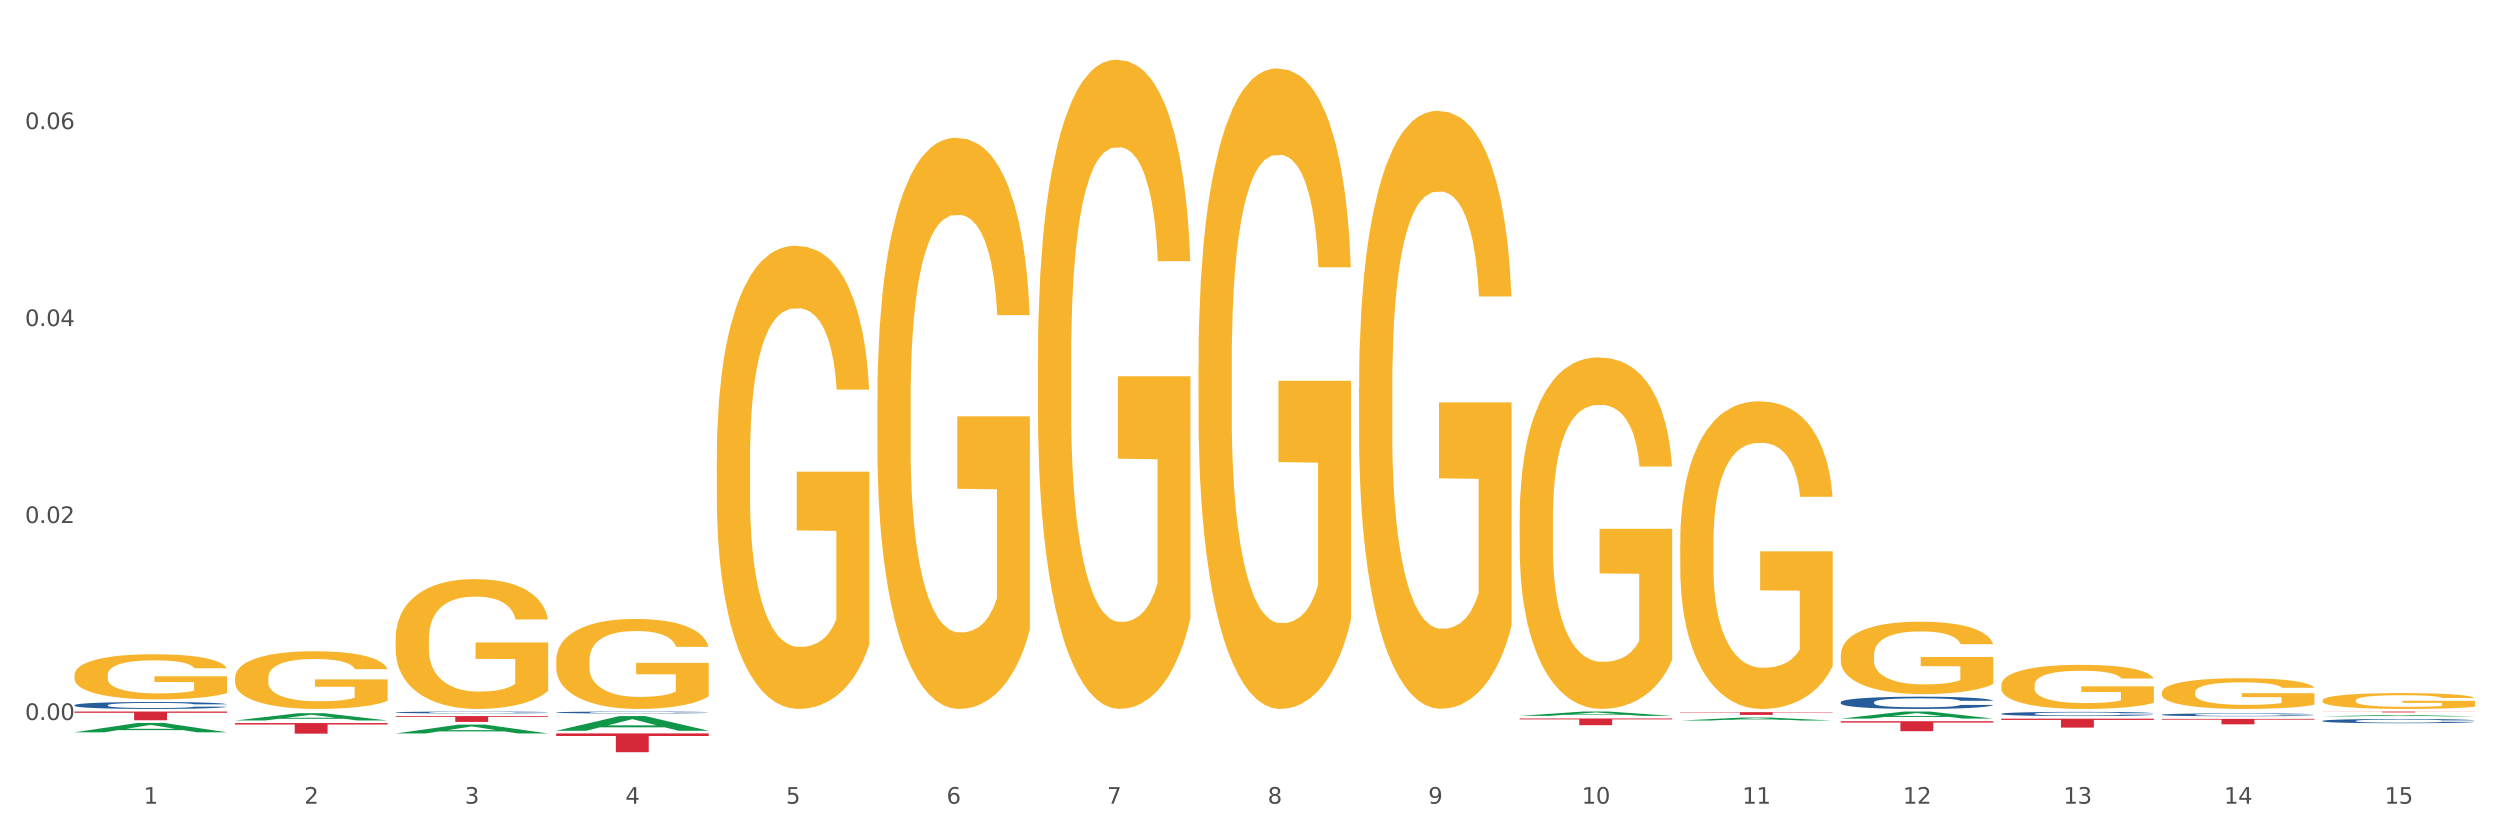 <?xml version="1.0" encoding="utf-8" standalone="no"?>
<!DOCTYPE svg PUBLIC "-//W3C//DTD SVG 1.1//EN"
  "http://www.w3.org/Graphics/SVG/1.1/DTD/svg11.dtd">
<svg xmlns:xlink="http://www.w3.org/1999/xlink" width="1080pt" height="360pt" viewBox="0 0 1080 360" xmlns="http://www.w3.org/2000/svg" version="1.1">
 <rect x="0" y="0" width="1080" height="360" fill="#333333" stroke="none"/>
 <defs>
  <style type="text/css">*{stroke-linejoin: round; stroke-linecap: butt}</style>
 </defs>
 <g id="figure_1">
  <g id="patch_1">
   <path d="M 0 360 
L 1080 360 
L 1080 0 
L 0 0 
z
" style="fill: #ffffff; stroke: #ffffff; stroke-linejoin: miter"/>
  </g>
  <g id="axes_1">
   <g id="matplotlib.axis_1">
    <g id="xtick_1">
     <g id="text_1">
      <!-- 1 -->
      <g style="fill: #4d4d4d" transform="translate(62.07 347.204) scale(0.096 -0.096)">
       <defs>
        <path id="DejaVuSans-31" d="M 794 531 
L 1825 531 
L 1825 4091 
L 703 3866 
L 703 4441 
L 1819 4666 
L 2450 4666 
L 2450 531 
L 3481 531 
L 3481 0 
L 794 0 
L 794 531 
z
" transform="scale(0.016)"/>
       </defs>
       <use xlink:href="#DejaVuSans-31"/>
      </g>
     </g>
    </g>
    <g id="xtick_2">
     <g id="text_2">
      <!-- 2 -->
      <g style="fill: #4d4d4d" transform="translate(131.436 347.204) scale(0.096 -0.096)">
       <defs>
        <path id="DejaVuSans-32" d="M 1228 531 
L 3431 531 
L 3431 0 
L 469 0 
L 469 531 
Q 828 903 1448 1529 
Q 2069 2156 2228 2338 
Q 2531 2678 2651 2914 
Q 2772 3150 2772 3378 
Q 2772 3750 2511 3984 
Q 2250 4219 1831 4219 
Q 1534 4219 1204 4116 
Q 875 4013 500 3803 
L 500 4441 
Q 881 4594 1212 4672 
Q 1544 4750 1819 4750 
Q 2544 4750 2975 4387 
Q 3406 4025 3406 3419 
Q 3406 3131 3298 2873 
Q 3191 2616 2906 2266 
Q 2828 2175 2409 1742 
Q 1991 1309 1228 531 
z
" transform="scale(0.016)"/>
       </defs>
       <use xlink:href="#DejaVuSans-32"/>
      </g>
     </g>
    </g>
    <g id="xtick_3">
     <g id="text_3">
      <!-- 3 -->
      <g style="fill: #4d4d4d" transform="translate(200.802 347.204) scale(0.096 -0.096)">
       <defs>
        <path id="DejaVuSans-33" d="M 2597 2516 
Q 3050 2419 3304 2112 
Q 3559 1806 3559 1356 
Q 3559 666 3084 287 
Q 2609 -91 1734 -91 
Q 1441 -91 1130 -33 
Q 819 25 488 141 
L 488 750 
Q 750 597 1062 519 
Q 1375 441 1716 441 
Q 2309 441 2620 675 
Q 2931 909 2931 1356 
Q 2931 1769 2642 2001 
Q 2353 2234 1838 2234 
L 1294 2234 
L 1294 2753 
L 1863 2753 
Q 2328 2753 2575 2939 
Q 2822 3125 2822 3475 
Q 2822 3834 2567 4026 
Q 2313 4219 1838 4219 
Q 1578 4219 1281 4162 
Q 984 4106 628 3988 
L 628 4550 
Q 988 4650 1302 4700 
Q 1616 4750 1894 4750 
Q 2613 4750 3031 4423 
Q 3450 4097 3450 3541 
Q 3450 3153 3228 2886 
Q 3006 2619 2597 2516 
z
" transform="scale(0.016)"/>
       </defs>
       <use xlink:href="#DejaVuSans-33"/>
      </g>
     </g>
    </g>
    <g id="xtick_4">
     <g id="text_4">
      <!-- 4 -->
      <g style="fill: #4d4d4d" transform="translate(270.169 347.204) scale(0.096 -0.096)">
       <defs>
        <path id="DejaVuSans-34" d="M 2419 4116 
L 825 1625 
L 2419 1625 
L 2419 4116 
z
M 2253 4666 
L 3047 4666 
L 3047 1625 
L 3713 1625 
L 3713 1100 
L 3047 1100 
L 3047 0 
L 2419 0 
L 2419 1100 
L 313 1100 
L 313 1709 
L 2253 4666 
z
" transform="scale(0.016)"/>
       </defs>
       <use xlink:href="#DejaVuSans-34"/>
      </g>
     </g>
    </g>
    <g id="xtick_5">
     <g id="text_5">
      <!-- 5 -->
      <g style="fill: #4d4d4d" transform="translate(339.535 347.204) scale(0.096 -0.096)">
       <defs>
        <path id="DejaVuSans-35" d="M 691 4666 
L 3169 4666 
L 3169 4134 
L 1269 4134 
L 1269 2991 
Q 1406 3038 1543 3061 
Q 1681 3084 1819 3084 
Q 2600 3084 3056 2656 
Q 3513 2228 3513 1497 
Q 3513 744 3044 326 
Q 2575 -91 1722 -91 
Q 1428 -91 1123 -41 
Q 819 9 494 109 
L 494 744 
Q 775 591 1075 516 
Q 1375 441 1709 441 
Q 2250 441 2565 725 
Q 2881 1009 2881 1497 
Q 2881 1984 2565 2268 
Q 2250 2553 1709 2553 
Q 1456 2553 1204 2497 
Q 953 2441 691 2322 
L 691 4666 
z
" transform="scale(0.016)"/>
       </defs>
       <use xlink:href="#DejaVuSans-35"/>
      </g>
     </g>
    </g>
    <g id="xtick_6">
     <g id="text_6">
      <!-- 6 -->
      <g style="fill: #4d4d4d" transform="translate(408.901 347.204) scale(0.096 -0.096)">
       <defs>
        <path id="DejaVuSans-36" d="M 2113 2584 
Q 1688 2584 1439 2293 
Q 1191 2003 1191 1497 
Q 1191 994 1439 701 
Q 1688 409 2113 409 
Q 2538 409 2786 701 
Q 3034 994 3034 1497 
Q 3034 2003 2786 2293 
Q 2538 2584 2113 2584 
z
M 3366 4563 
L 3366 3988 
Q 3128 4100 2886 4159 
Q 2644 4219 2406 4219 
Q 1781 4219 1451 3797 
Q 1122 3375 1075 2522 
Q 1259 2794 1537 2939 
Q 1816 3084 2150 3084 
Q 2853 3084 3261 2657 
Q 3669 2231 3669 1497 
Q 3669 778 3244 343 
Q 2819 -91 2113 -91 
Q 1303 -91 875 529 
Q 447 1150 447 2328 
Q 447 3434 972 4092 
Q 1497 4750 2381 4750 
Q 2619 4750 2861 4703 
Q 3103 4656 3366 4563 
z
" transform="scale(0.016)"/>
       </defs>
       <use xlink:href="#DejaVuSans-36"/>
      </g>
     </g>
    </g>
    <g id="xtick_7">
     <g id="text_7">
      <!-- 7 -->
      <g style="fill: #4d4d4d" transform="translate(478.267 347.204) scale(0.096 -0.096)">
       <defs>
        <path id="DejaVuSans-37" d="M 525 4666 
L 3525 4666 
L 3525 4397 
L 1831 0 
L 1172 0 
L 2766 4134 
L 525 4134 
L 525 4666 
z
" transform="scale(0.016)"/>
       </defs>
       <use xlink:href="#DejaVuSans-37"/>
      </g>
     </g>
    </g>
    <g id="xtick_8">
     <g id="text_8">
      <!-- 8 -->
      <g style="fill: #4d4d4d" transform="translate(547.634 347.204) scale(0.096 -0.096)">
       <defs>
        <path id="DejaVuSans-38" d="M 2034 2216 
Q 1584 2216 1326 1975 
Q 1069 1734 1069 1313 
Q 1069 891 1326 650 
Q 1584 409 2034 409 
Q 2484 409 2743 651 
Q 3003 894 3003 1313 
Q 3003 1734 2745 1975 
Q 2488 2216 2034 2216 
z
M 1403 2484 
Q 997 2584 770 2862 
Q 544 3141 544 3541 
Q 544 4100 942 4425 
Q 1341 4750 2034 4750 
Q 2731 4750 3128 4425 
Q 3525 4100 3525 3541 
Q 3525 3141 3298 2862 
Q 3072 2584 2669 2484 
Q 3125 2378 3379 2068 
Q 3634 1759 3634 1313 
Q 3634 634 3220 271 
Q 2806 -91 2034 -91 
Q 1263 -91 848 271 
Q 434 634 434 1313 
Q 434 1759 690 2068 
Q 947 2378 1403 2484 
z
M 1172 3481 
Q 1172 3119 1398 2916 
Q 1625 2713 2034 2713 
Q 2441 2713 2670 2916 
Q 2900 3119 2900 3481 
Q 2900 3844 2670 4047 
Q 2441 4250 2034 4250 
Q 1625 4250 1398 4047 
Q 1172 3844 1172 3481 
z
" transform="scale(0.016)"/>
       </defs>
       <use xlink:href="#DejaVuSans-38"/>
      </g>
     </g>
    </g>
    <g id="xtick_9">
     <g id="text_9">
      <!-- 9 -->
      <g style="fill: #4d4d4d" transform="translate(617 347.204) scale(0.096 -0.096)">
       <defs>
        <path id="DejaVuSans-39" d="M 703 97 
L 703 672 
Q 941 559 1184 500 
Q 1428 441 1663 441 
Q 2288 441 2617 861 
Q 2947 1281 2994 2138 
Q 2813 1869 2534 1725 
Q 2256 1581 1919 1581 
Q 1219 1581 811 2004 
Q 403 2428 403 3163 
Q 403 3881 828 4315 
Q 1253 4750 1959 4750 
Q 2769 4750 3195 4129 
Q 3622 3509 3622 2328 
Q 3622 1225 3098 567 
Q 2575 -91 1691 -91 
Q 1453 -91 1209 -44 
Q 966 3 703 97 
z
M 1959 2075 
Q 2384 2075 2632 2365 
Q 2881 2656 2881 3163 
Q 2881 3666 2632 3958 
Q 2384 4250 1959 4250 
Q 1534 4250 1286 3958 
Q 1038 3666 1038 3163 
Q 1038 2656 1286 2365 
Q 1534 2075 1959 2075 
z
" transform="scale(0.016)"/>
       </defs>
       <use xlink:href="#DejaVuSans-39"/>
      </g>
     </g>
    </g>
    <g id="xtick_10">
     <g id="text_10">
      <!-- 10 -->
      <g style="fill: #4d4d4d" transform="translate(683.312 347.204) scale(0.096 -0.096)">
       <defs>
        <path id="DejaVuSans-30" d="M 2034 4250 
Q 1547 4250 1301 3770 
Q 1056 3291 1056 2328 
Q 1056 1369 1301 889 
Q 1547 409 2034 409 
Q 2525 409 2770 889 
Q 3016 1369 3016 2328 
Q 3016 3291 2770 3770 
Q 2525 4250 2034 4250 
z
M 2034 4750 
Q 2819 4750 3233 4129 
Q 3647 3509 3647 2328 
Q 3647 1150 3233 529 
Q 2819 -91 2034 -91 
Q 1250 -91 836 529 
Q 422 1150 422 2328 
Q 422 3509 836 4129 
Q 1250 4750 2034 4750 
z
" transform="scale(0.016)"/>
       </defs>
       <use xlink:href="#DejaVuSans-31"/>
       <use xlink:href="#DejaVuSans-30" transform="translate(63.623 0)"/>
      </g>
     </g>
    </g>
    <g id="xtick_11">
     <g id="text_11">
      <!-- 11 -->
      <g style="fill: #4d4d4d" transform="translate(752.678 347.204) scale(0.096 -0.096)">
       <use xlink:href="#DejaVuSans-31"/>
       <use xlink:href="#DejaVuSans-31" transform="translate(63.623 0)"/>
      </g>
     </g>
    </g>
    <g id="xtick_12">
     <g id="text_12">
      <!-- 12 -->
      <g style="fill: #4d4d4d" transform="translate(822.044 347.204) scale(0.096 -0.096)">
       <use xlink:href="#DejaVuSans-31"/>
       <use xlink:href="#DejaVuSans-32" transform="translate(63.623 0)"/>
      </g>
     </g>
    </g>
    <g id="xtick_13">
     <g id="text_13">
      <!-- 13 -->
      <g style="fill: #4d4d4d" transform="translate(891.411 347.204) scale(0.096 -0.096)">
       <use xlink:href="#DejaVuSans-31"/>
       <use xlink:href="#DejaVuSans-33" transform="translate(63.623 0)"/>
      </g>
     </g>
    </g>
    <g id="xtick_14">
     <g id="text_14">
      <!-- 14 -->
      <g style="fill: #4d4d4d" transform="translate(960.777 347.204) scale(0.096 -0.096)">
       <use xlink:href="#DejaVuSans-31"/>
       <use xlink:href="#DejaVuSans-34" transform="translate(63.623 0)"/>
      </g>
     </g>
    </g>
    <g id="xtick_15">
     <g id="text_15">
      <!-- 15 -->
      <g style="fill: #4d4d4d" transform="translate(1030.143 347.204) scale(0.096 -0.096)">
       <use xlink:href="#DejaVuSans-31"/>
       <use xlink:href="#DejaVuSans-35" transform="translate(63.623 0)"/>
      </g>
     </g>
    </g>
    <g id="xtick_16"/>
    <g id="xtick_17"/>
    <g id="xtick_18"/>
    <g id="xtick_19"/>
    <g id="xtick_20"/>
    <g id="xtick_21"/>
    <g id="xtick_22"/>
    <g id="xtick_23"/>
    <g id="xtick_24"/>
    <g id="xtick_25"/>
    <g id="xtick_26"/>
    <g id="xtick_27"/>
    <g id="xtick_28"/>
    <g id="xtick_29"/>
   </g>
   <g id="matplotlib.axis_2">
    <g id="ytick_1">
     <g id="text_16">
      <!-- 0.00 -->
      <g style="fill: #4d4d4d" transform="translate(10.8 311.039) scale(0.096 -0.096)">
       <defs>
        <path id="DejaVuSans-2e" d="M 684 794 
L 1344 794 
L 1344 0 
L 684 0 
L 684 794 
z
" transform="scale(0.016)"/>
       </defs>
       <use xlink:href="#DejaVuSans-30"/>
       <use xlink:href="#DejaVuSans-2e" transform="translate(63.623 0)"/>
       <use xlink:href="#DejaVuSans-30" transform="translate(95.41 0)"/>
       <use xlink:href="#DejaVuSans-30" transform="translate(159.033 0)"/>
      </g>
     </g>
    </g>
    <g id="ytick_2">
     <g id="text_17">
      <!-- 0.02 -->
      <g style="fill: #4d4d4d" transform="translate(10.8 225.948) scale(0.096 -0.096)">
       <use xlink:href="#DejaVuSans-30"/>
       <use xlink:href="#DejaVuSans-2e" transform="translate(63.623 0)"/>
       <use xlink:href="#DejaVuSans-30" transform="translate(95.41 0)"/>
       <use xlink:href="#DejaVuSans-32" transform="translate(159.033 0)"/>
      </g>
     </g>
    </g>
    <g id="ytick_3">
     <g id="text_18">
      <!-- 0.04 -->
      <g style="fill: #4d4d4d" transform="translate(10.8 140.857) scale(0.096 -0.096)">
       <use xlink:href="#DejaVuSans-30"/>
       <use xlink:href="#DejaVuSans-2e" transform="translate(63.623 0)"/>
       <use xlink:href="#DejaVuSans-30" transform="translate(95.41 0)"/>
       <use xlink:href="#DejaVuSans-34" transform="translate(159.033 0)"/>
      </g>
     </g>
    </g>
    <g id="ytick_4">
     <g id="text_19">
      <!-- 0.06 -->
      <g style="fill: #4d4d4d" transform="translate(10.8 55.767) scale(0.096 -0.096)">
       <use xlink:href="#DejaVuSans-30"/>
       <use xlink:href="#DejaVuSans-2e" transform="translate(63.623 0)"/>
       <use xlink:href="#DejaVuSans-30" transform="translate(95.41 0)"/>
       <use xlink:href="#DejaVuSans-36" transform="translate(159.033 0)"/>
      </g>
     </g>
    </g>
    <g id="ytick_5"/>
    <g id="ytick_6"/>
    <g id="ytick_7"/>
   </g>
   <g id="PolyCollection_1">
    <path d="M 32.175 316.351 
L 32.243 316.347 
L 59.417 312.296 
L 70.695 312.292 
L 98.073 316.358 
L 85.029 316.358 
L 79.119 315.411 
L 51.061 315.411 
L 50.857 315.427 
L 45.151 316.358 
L 32.175 316.358 
L 32.175 316.351 
L 54.594 314.846 
L 75.586 314.842 
L 65.192 313.159 
L 65.056 313.151 
L 64.92 313.163 
L 54.526 314.842 
L 54.594 314.846 
L 32.175 316.351 
z
" clip-path="url(#p83b5873bef)" style="fill: #109648"/>
    <path d="M 240.274 307.765 
L 240.352 307.764 
L 240.352 307.743 
L 240.585 307.714 
L 241.442 307.661 
L 242.533 307.621 
L 244.402 307.574 
L 245.415 307.554 
L 246.739 307.532 
L 249.465 307.496 
L 252.581 307.466 
L 254.762 307.449 
L 256.398 307.438 
L 260.059 307.419 
L 262.162 307.411 
L 264.343 307.404 
L 266.212 307.4 
L 269.328 307.394 
L 271.821 307.392 
L 274.703 307.391 
L 277.117 307.392 
L 280.311 307.395 
L 284.985 307.404 
L 286.776 307.41 
L 289.191 307.419 
L 291.683 307.431 
L 293.709 307.443 
L 296.045 307.461 
L 298.46 307.483 
L 300.797 307.512 
L 302.433 307.539 
L 303.757 307.567 
L 304.925 307.601 
L 305.782 307.638 
L 306.172 307.669 
L 291.917 307.669 
L 291.528 307.641 
L 290.749 307.611 
L 289.97 307.59 
L 289.113 307.574 
L 287.789 307.555 
L 286.62 307.543 
L 284.673 307.528 
L 282.881 307.519 
L 281.401 307.514 
L 279.61 307.509 
L 275.793 307.505 
L 273.067 307.505 
L 271.353 307.506 
L 269.25 307.51 
L 267.458 307.515 
L 265.355 307.524 
L 263.72 307.534 
L 262.084 307.547 
L 261.149 307.556 
L 259.747 307.573 
L 258.812 307.587 
L 257.566 307.61 
L 256.865 307.627 
L 255.619 307.67 
L 255.073 307.702 
L 254.84 307.724 
L 254.684 307.749 
L 254.684 307.867 
L 255.151 307.92 
L 255.541 307.943 
L 256.164 307.969 
L 257.332 308.002 
L 259.046 308.035 
L 260.838 308.059 
L 262.318 308.073 
L 263.72 308.084 
L 265.122 308.092 
L 266.835 308.1 
L 268.237 308.104 
L 270.341 308.109 
L 272.833 308.111 
L 274.78 308.111 
L 278.753 308.107 
L 280.545 308.103 
L 282.258 308.098 
L 284.128 308.09 
L 285.608 308.081 
L 286.465 308.074 
L 287.867 308.059 
L 288.957 308.044 
L 289.892 308.027 
L 290.515 308.011 
L 291.216 307.989 
L 291.761 307.963 
L 291.917 307.949 
L 306.172 307.949 
L 305.86 307.977 
L 305.315 308.003 
L 304.224 308.039 
L 303.367 308.059 
L 302.043 308.084 
L 300.641 308.106 
L 298.694 308.129 
L 296.902 308.147 
L 295.033 308.162 
L 293.008 308.176 
L 289.347 308.195 
L 288.022 308.2 
L 285.218 308.209 
L 283.037 308.214 
L 279.844 308.22 
L 276.572 308.223 
L 273.145 308.223 
L 270.107 308.222 
L 266.757 308.217 
L 264.654 308.213 
L 262.318 308.206 
L 259.591 308.195 
L 257.021 308.182 
L 254.606 308.167 
L 252.347 308.15 
L 250.244 308.13 
L 247.518 308.097 
L 245.493 308.065 
L 244.013 308.036 
L 243 308.011 
L 241.987 307.979 
L 241.442 307.957 
L 240.585 307.904 
L 240.274 307.854 
L 240.274 307.765 
z
" clip-path="url(#p83b5873bef)" style="fill: #255c99"/>
    <path d="M 795.203 303.348 
L 795.281 303.343 
L 795.281 303.207 
L 795.515 303.023 
L 796.372 302.685 
L 797.462 302.428 
L 799.332 302.128 
L 800.344 302.003 
L 801.669 301.862 
L 804.395 301.635 
L 807.511 301.441 
L 809.692 301.335 
L 811.327 301.267 
L 814.988 301.146 
L 817.092 301.093 
L 819.273 301.05 
L 821.142 301.021 
L 824.258 300.987 
L 826.75 300.972 
L 829.632 300.967 
L 832.047 300.972 
L 835.241 300.991 
L 839.914 301.05 
L 841.706 301.083 
L 844.121 301.141 
L 846.613 301.219 
L 848.638 301.296 
L 850.975 301.408 
L 853.39 301.553 
L 855.727 301.737 
L 857.362 301.906 
L 858.687 302.085 
L 859.855 302.303 
L 860.712 302.54 
L 861.101 302.738 
L 846.847 302.738 
L 846.457 302.559 
L 845.678 302.365 
L 844.899 302.235 
L 844.043 302.128 
L 842.718 302.007 
L 841.55 301.93 
L 839.603 301.838 
L 837.811 301.78 
L 836.331 301.746 
L 834.54 301.717 
L 830.723 301.688 
L 827.997 301.688 
L 826.283 301.698 
L 824.18 301.722 
L 822.388 301.756 
L 820.285 301.814 
L 818.649 301.877 
L 817.014 301.959 
L 816.079 302.017 
L 814.677 302.124 
L 813.742 302.211 
L 812.496 302.361 
L 811.795 302.467 
L 810.548 302.743 
L 810.003 302.946 
L 809.77 303.086 
L 809.614 303.241 
L 809.614 303.996 
L 810.081 304.334 
L 810.471 304.48 
L 811.094 304.644 
L 812.262 304.857 
L 813.976 305.065 
L 815.767 305.215 
L 817.247 305.307 
L 818.649 305.375 
L 820.051 305.428 
L 821.765 305.476 
L 823.167 305.505 
L 825.27 305.534 
L 827.763 305.549 
L 829.71 305.549 
L 833.683 305.525 
L 835.474 305.5 
L 837.188 305.467 
L 839.057 305.413 
L 840.537 305.355 
L 841.394 305.312 
L 842.796 305.22 
L 843.887 305.123 
L 844.822 305.012 
L 845.445 304.915 
L 846.146 304.77 
L 846.691 304.605 
L 846.847 304.518 
L 861.101 304.518 
L 860.79 304.693 
L 860.245 304.862 
L 859.154 305.089 
L 858.297 305.22 
L 856.973 305.379 
L 855.571 305.515 
L 853.624 305.665 
L 851.832 305.776 
L 849.963 305.873 
L 847.937 305.96 
L 844.276 306.081 
L 842.952 306.115 
L 840.148 306.173 
L 837.967 306.207 
L 834.773 306.241 
L 831.502 306.26 
L 828.074 306.265 
L 825.037 306.255 
L 821.687 306.226 
L 819.584 306.197 
L 817.247 306.154 
L 814.521 306.086 
L 811.951 306.004 
L 809.536 305.907 
L 807.277 305.796 
L 805.174 305.67 
L 802.448 305.462 
L 800.422 305.259 
L 798.942 305.07 
L 797.93 304.91 
L 796.917 304.707 
L 796.372 304.567 
L 795.515 304.228 
L 795.203 303.914 
L 795.203 303.348 
z
" clip-path="url(#p83b5873bef)" style="fill: #255c99"/>
    <path d="M 864.57 308.343 
L 864.648 308.341 
L 864.648 308.295 
L 864.881 308.232 
L 865.738 308.117 
L 866.829 308.03 
L 868.698 307.928 
L 869.711 307.885 
L 871.035 307.837 
L 873.761 307.76 
L 876.877 307.694 
L 879.058 307.658 
L 880.694 307.635 
L 884.355 307.594 
L 886.458 307.575 
L 888.639 307.561 
L 890.508 307.551 
L 893.624 307.539 
L 896.117 307.534 
L 898.999 307.533 
L 901.413 307.534 
L 904.607 307.541 
L 909.281 307.561 
L 911.072 307.572 
L 913.487 307.592 
L 915.979 307.618 
L 918.005 307.645 
L 920.341 307.683 
L 922.756 307.732 
L 925.093 307.794 
L 926.729 307.852 
L 928.053 307.913 
L 929.221 307.987 
L 930.078 308.068 
L 930.468 308.135 
L 916.213 308.135 
L 915.824 308.074 
L 915.045 308.009 
L 914.266 307.964 
L 913.409 307.928 
L 912.085 307.887 
L 910.916 307.86 
L 908.969 307.829 
L 907.177 307.809 
L 905.697 307.798 
L 903.906 307.788 
L 900.089 307.778 
L 897.363 307.778 
L 895.649 307.781 
L 893.546 307.79 
L 891.754 307.801 
L 889.651 307.821 
L 888.016 307.842 
L 886.38 307.87 
L 885.445 307.89 
L 884.043 307.926 
L 883.108 307.956 
L 881.862 308.007 
L 881.161 308.043 
L 879.915 308.137 
L 879.369 308.206 
L 879.136 308.254 
L 878.98 308.307 
L 878.98 308.563 
L 879.447 308.679 
L 879.837 308.728 
L 880.46 308.784 
L 881.628 308.856 
L 883.342 308.927 
L 885.134 308.978 
L 886.614 309.01 
L 888.016 309.033 
L 889.418 309.051 
L 891.131 309.067 
L 892.533 309.077 
L 894.637 309.087 
L 897.129 309.092 
L 899.076 309.092 
L 903.049 309.084 
L 904.841 309.075 
L 906.554 309.064 
L 908.424 309.046 
L 909.904 309.026 
L 910.76 309.011 
L 912.163 308.98 
L 913.253 308.947 
L 914.188 308.909 
L 914.811 308.876 
L 915.512 308.827 
L 916.057 308.771 
L 916.213 308.741 
L 930.468 308.741 
L 930.156 308.8 
L 929.611 308.858 
L 928.52 308.936 
L 927.663 308.98 
L 926.339 309.034 
L 924.937 309.08 
L 922.99 309.131 
L 921.198 309.169 
L 919.329 309.202 
L 917.304 309.232 
L 913.643 309.273 
L 912.318 309.285 
L 909.514 309.304 
L 907.333 309.316 
L 904.14 309.327 
L 900.868 309.334 
L 897.441 309.336 
L 894.403 309.332 
L 891.053 309.322 
L 888.95 309.313 
L 886.614 309.298 
L 883.887 309.275 
L 881.317 309.247 
L 878.902 309.214 
L 876.643 309.176 
L 874.54 309.133 
L 871.814 309.062 
L 869.789 308.993 
L 868.309 308.929 
L 867.296 308.875 
L 866.283 308.805 
L 865.738 308.758 
L 864.881 308.642 
L 864.57 308.535 
L 864.57 308.343 
z
" clip-path="url(#p83b5873bef)" style="fill: #255c99"/>
    <path d="M 933.936 308.742 
L 934.014 308.741 
L 934.014 308.709 
L 934.247 308.665 
L 935.104 308.584 
L 936.195 308.524 
L 938.064 308.452 
L 939.077 308.422 
L 940.401 308.389 
L 943.127 308.335 
L 946.243 308.289 
L 948.424 308.264 
L 950.06 308.248 
L 953.721 308.219 
L 955.824 308.206 
L 958.005 308.196 
L 959.874 308.189 
L 962.99 308.181 
L 965.483 308.177 
L 968.365 308.176 
L 970.779 308.177 
L 973.973 308.182 
L 978.647 308.196 
L 980.438 308.204 
L 982.853 308.218 
L 985.346 308.236 
L 987.371 308.254 
L 989.708 308.281 
L 992.122 308.315 
L 994.459 308.359 
L 996.095 308.399 
L 997.419 308.442 
L 998.587 308.494 
L 999.444 308.55 
L 999.834 308.597 
L 985.579 308.597 
L 985.19 308.555 
L 984.411 308.509 
L 983.632 308.478 
L 982.775 308.452 
L 981.451 308.423 
L 980.283 308.405 
L 978.335 308.383 
L 976.544 308.369 
L 975.064 308.361 
L 973.272 308.354 
L 969.455 308.348 
L 966.729 308.348 
L 965.015 308.35 
L 962.912 308.356 
L 961.121 308.364 
L 959.018 308.377 
L 957.382 308.392 
L 955.746 308.412 
L 954.811 308.426 
L 953.409 308.451 
L 952.475 308.472 
L 951.228 308.507 
L 950.527 308.533 
L 949.281 308.598 
L 948.736 308.647 
L 948.502 308.68 
L 948.346 308.717 
L 948.346 308.896 
L 948.814 308.977 
L 949.203 309.011 
L 949.826 309.05 
L 950.995 309.101 
L 952.708 309.15 
L 954.5 309.186 
L 955.98 309.208 
L 957.382 309.224 
L 958.784 309.236 
L 960.498 309.248 
L 961.9 309.255 
L 964.003 309.262 
L 966.495 309.265 
L 968.443 309.265 
L 972.415 309.259 
L 974.207 309.254 
L 975.92 309.246 
L 977.79 309.233 
L 979.27 309.219 
L 980.127 309.209 
L 981.529 309.187 
L 982.619 309.164 
L 983.554 309.138 
L 984.177 309.115 
L 984.878 309.08 
L 985.423 309.041 
L 985.579 309.02 
L 999.834 309.02 
L 999.522 309.062 
L 998.977 309.102 
L 997.886 309.156 
L 997.03 309.187 
L 995.705 309.225 
L 994.303 309.257 
L 992.356 309.293 
L 990.564 309.319 
L 988.695 309.342 
L 986.67 309.363 
L 983.009 309.392 
L 981.685 309.4 
L 978.88 309.414 
L 976.699 309.422 
L 973.506 309.43 
L 970.234 309.434 
L 966.807 309.435 
L 963.769 309.433 
L 960.42 309.426 
L 958.317 309.419 
L 955.98 309.409 
L 953.253 309.393 
L 950.683 309.373 
L 948.268 309.35 
L 946.009 309.324 
L 943.906 309.294 
L 941.18 309.244 
L 939.155 309.196 
L 937.675 309.151 
L 936.662 309.113 
L 935.65 309.065 
L 935.104 309.032 
L 934.247 308.951 
L 933.936 308.877 
L 933.936 308.742 
z
" clip-path="url(#p83b5873bef)" style="fill: #255c99"/>
    <path d="M 1003.302 311.423 
L 1003.38 311.422 
L 1003.38 311.375 
L 1003.614 311.311 
L 1004.47 311.194 
L 1005.561 311.105 
L 1007.43 311.002 
L 1008.443 310.958 
L 1009.767 310.91 
L 1012.494 310.831 
L 1015.609 310.764 
L 1017.79 310.727 
L 1019.426 310.704 
L 1023.087 310.662 
L 1025.19 310.643 
L 1027.371 310.628 
L 1029.241 310.618 
L 1032.356 310.607 
L 1034.849 310.602 
L 1037.731 310.6 
L 1040.146 310.602 
L 1043.339 310.608 
L 1048.013 310.628 
L 1049.805 310.64 
L 1052.219 310.66 
L 1054.712 310.687 
L 1056.737 310.714 
L 1059.074 310.752 
L 1061.489 310.802 
L 1063.825 310.866 
L 1065.461 310.925 
L 1066.785 310.987 
L 1067.954 311.062 
L 1068.811 311.144 
L 1069.2 311.212 
L 1054.945 311.212 
L 1054.556 311.151 
L 1053.777 311.084 
L 1052.998 311.038 
L 1052.141 311.002 
L 1050.817 310.96 
L 1049.649 310.933 
L 1047.701 310.901 
L 1045.91 310.881 
L 1044.43 310.869 
L 1042.638 310.859 
L 1038.822 310.849 
L 1036.095 310.849 
L 1034.382 310.853 
L 1032.278 310.861 
L 1030.487 310.873 
L 1028.384 310.893 
L 1026.748 310.915 
L 1025.112 310.943 
L 1024.178 310.963 
L 1022.775 311 
L 1021.841 311.03 
L 1020.594 311.082 
L 1019.893 311.119 
L 1018.647 311.214 
L 1018.102 311.284 
L 1017.868 311.333 
L 1017.712 311.387 
L 1017.712 311.648 
L 1018.18 311.765 
L 1018.569 311.815 
L 1019.192 311.872 
L 1020.361 311.946 
L 1022.074 312.017 
L 1023.866 312.069 
L 1025.346 312.101 
L 1026.748 312.125 
L 1028.15 312.143 
L 1029.864 312.16 
L 1031.266 312.17 
L 1033.369 312.18 
L 1035.862 312.185 
L 1037.809 312.185 
L 1041.781 312.176 
L 1043.573 312.168 
L 1045.287 312.156 
L 1047.156 312.138 
L 1048.636 312.118 
L 1049.493 312.103 
L 1050.895 312.071 
L 1051.986 312.038 
L 1052.92 311.999 
L 1053.543 311.966 
L 1054.244 311.915 
L 1054.79 311.858 
L 1054.945 311.828 
L 1069.2 311.828 
L 1068.888 311.889 
L 1068.343 311.947 
L 1067.253 312.026 
L 1066.396 312.071 
L 1065.072 312.126 
L 1063.67 312.173 
L 1061.722 312.225 
L 1059.931 312.263 
L 1058.061 312.297 
L 1056.036 312.327 
L 1052.375 312.369 
L 1051.051 312.381 
L 1048.247 312.401 
L 1046.066 312.412 
L 1042.872 312.424 
L 1039.6 312.431 
L 1036.173 312.433 
L 1033.135 312.429 
L 1029.786 312.419 
L 1027.683 312.409 
L 1025.346 312.394 
L 1022.62 312.371 
L 1020.049 312.342 
L 1017.634 312.309 
L 1015.376 312.27 
L 1013.272 312.227 
L 1010.546 312.155 
L 1008.521 312.084 
L 1007.041 312.019 
L 1006.028 311.964 
L 1005.016 311.894 
L 1004.47 311.845 
L 1003.614 311.728 
L 1003.302 311.619 
L 1003.302 311.423 
z
" clip-path="url(#p83b5873bef)" style="fill: #255c99"/>
    <path d="M 101.541 292.863 
L 101.619 292.84 
L 101.619 292.021 
L 101.775 291.316 
L 102.553 289.609 
L 103.72 288.199 
L 104.575 287.448 
L 105.431 286.834 
L 106.443 286.219 
L 107.688 285.582 
L 109.944 284.649 
L 111.344 284.171 
L 113.056 283.671 
L 116.168 282.943 
L 118.424 282.533 
L 120.758 282.192 
L 124.57 281.782 
L 127.06 281.6 
L 129.705 281.464 
L 132.895 281.373 
L 135.307 281.35 
L 140.598 281.418 
L 145.11 281.623 
L 147.289 281.782 
L 150.089 282.055 
L 151.568 282.237 
L 153.979 282.601 
L 156.469 283.079 
L 158.181 283.489 
L 160.748 284.262 
L 162.693 285.036 
L 164.483 285.992 
L 165.416 286.651 
L 166.117 287.266 
L 166.739 287.971 
L 167.361 289.086 
L 153.357 289.086 
L 152.812 288.29 
L 151.957 287.539 
L 150.712 286.811 
L 149.623 286.356 
L 147.755 285.787 
L 146.044 285.423 
L 144.254 285.15 
L 142.076 284.922 
L 140.364 284.808 
L 137.952 284.717 
L 133.206 284.74 
L 130.017 284.922 
L 127.838 285.15 
L 126.438 285.355 
L 125.193 285.582 
L 123.792 285.901 
L 122.159 286.378 
L 120.992 286.811 
L 119.825 287.357 
L 118.891 287.903 
L 118.035 288.54 
L 117.335 289.223 
L 116.79 289.928 
L 116.324 290.793 
L 115.935 292.226 
L 115.935 295.343 
L 116.09 296.049 
L 116.479 296.981 
L 116.946 297.687 
L 117.724 298.529 
L 118.424 299.098 
L 119.747 299.917 
L 121.225 300.599 
L 122.392 301.032 
L 123.559 301.396 
L 125.582 301.896 
L 127.838 302.306 
L 129.783 302.556 
L 132.428 302.784 
L 134.218 302.875 
L 135.774 302.92 
L 139.586 302.92 
L 142.309 302.852 
L 145.343 302.693 
L 147.678 302.488 
L 149.623 302.238 
L 151.801 301.828 
L 153.201 301.441 
L 153.201 296.686 
L 136.085 296.663 
L 136.085 293.5 
L 167.439 293.5 
L 167.439 302.784 
L 166.117 303.261 
L 164.638 303.694 
L 163.082 304.081 
L 160.748 304.558 
L 157.947 305.013 
L 155.458 305.332 
L 152.812 305.605 
L 149.7 305.855 
L 145.655 306.083 
L 143.165 306.174 
L 140.053 306.242 
L 136.396 306.265 
L 133.206 306.219 
L 130.094 306.106 
L 126.827 305.901 
L 123.637 305.605 
L 121.225 305.309 
L 118.813 304.945 
L 116.246 304.467 
L 114.223 304.012 
L 112.667 303.603 
L 110.955 303.079 
L 109.088 302.397 
L 107.688 301.782 
L 106.443 301.145 
L 105.12 300.326 
L 104.186 299.621 
L 103.253 298.733 
L 102.708 298.074 
L 102.086 297.05 
L 101.619 295.616 
L 101.541 292.863 
z
" clip-path="url(#p83b5873bef)" style="fill: #f7b32b"/>
    <path d="M 1003.302 307.391 
L 1069.2 307.391 
L 1069.2 307.444 
L 1043.278 307.444 
L 1043.278 307.767 
L 1029.068 307.767 
L 1029.068 307.444 
L 1003.302 307.444 
L 1003.302 307.392 
L 1003.302 307.391 
z
" clip-path="url(#p83b5873bef)" style="fill: #d62839"/>
    <path d="M 933.936 310.562 
L 999.834 310.562 
L 999.834 310.888 
L 973.912 310.891 
L 973.912 312.912 
L 959.702 312.912 
L 959.702 310.891 
L 933.936 310.888 
L 933.936 310.564 
L 933.936 310.562 
z
" clip-path="url(#p83b5873bef)" style="fill: #d62839"/>
    <path d="M 864.57 310.462 
L 930.468 310.462 
L 930.468 311 
L 904.546 311.004 
L 904.546 314.335 
L 890.335 314.335 
L 890.335 311.004 
L 864.57 311 
L 864.57 310.466 
L 864.57 310.462 
z
" clip-path="url(#p83b5873bef)" style="fill: #d62839"/>
    <path d="M 795.203 311.564 
L 861.101 311.564 
L 861.101 312.163 
L 835.179 312.167 
L 835.179 315.875 
L 820.969 315.875 
L 820.969 312.167 
L 795.203 312.163 
L 795.203 311.568 
L 795.203 311.564 
z
" clip-path="url(#p83b5873bef)" style="fill: #d62839"/>
    <path d="M 725.837 307.644 
L 791.735 307.644 
L 791.735 307.811 
L 765.813 307.812 
L 765.813 308.845 
L 751.603 308.845 
L 751.603 307.812 
L 725.837 307.811 
L 725.837 307.645 
L 725.837 307.644 
z
" clip-path="url(#p83b5873bef)" style="fill: #d62839"/>
    <path d="M 656.471 310.382 
L 722.369 310.382 
L 722.369 310.787 
L 696.447 310.79 
L 696.447 313.297 
L 682.237 313.297 
L 682.237 310.79 
L 656.471 310.787 
L 656.471 310.385 
L 656.471 310.382 
z
" clip-path="url(#p83b5873bef)" style="fill: #d62839"/>
    <path d="M 240.274 316.823 
L 306.172 316.823 
L 306.172 317.952 
L 280.25 317.96 
L 280.25 324.95 
L 266.039 324.95 
L 266.039 317.96 
L 240.274 317.952 
L 240.274 316.83 
L 240.274 316.823 
z
" clip-path="url(#p83b5873bef)" style="fill: #d62839"/>
    <path d="M 170.907 309.33 
L 236.805 309.33 
L 236.805 309.686 
L 210.883 309.688 
L 210.883 311.889 
L 196.673 311.889 
L 196.673 309.688 
L 170.907 309.686 
L 170.907 309.332 
L 170.907 309.33 
z
" clip-path="url(#p83b5873bef)" style="fill: #d62839"/>
    <path d="M 101.541 312.372 
L 167.439 312.372 
L 167.439 313.005 
L 141.517 313.009 
L 141.517 316.931 
L 127.307 316.931 
L 127.307 313.009 
L 101.541 313.005 
L 101.541 312.376 
L 101.541 312.372 
z
" clip-path="url(#p83b5873bef)" style="fill: #d62839"/>
    <path d="M 32.175 307.391 
L 98.073 307.391 
L 98.073 307.916 
L 72.151 307.919 
L 72.151 311.166 
L 57.941 311.166 
L 57.941 307.919 
L 32.175 307.916 
L 32.175 307.395 
L 32.175 307.391 
z
" clip-path="url(#p83b5873bef)" style="fill: #d62839"/>
    <path d="M 1003.302 302.58 
L 1003.38 302.573 
L 1003.38 302.348 
L 1003.535 302.154 
L 1004.314 301.685 
L 1005.481 301.297 
L 1006.336 301.091 
L 1007.192 300.922 
L 1008.204 300.753 
L 1009.448 300.577 
L 1011.705 300.321 
L 1013.105 300.19 
L 1014.817 300.052 
L 1017.929 299.852 
L 1020.185 299.739 
L 1022.519 299.645 
L 1026.331 299.533 
L 1028.821 299.483 
L 1031.466 299.445 
L 1034.656 299.42 
L 1037.068 299.414 
L 1042.358 299.432 
L 1046.871 299.489 
L 1049.049 299.533 
L 1051.85 299.608 
L 1053.328 299.658 
L 1055.74 299.758 
L 1058.23 299.889 
L 1059.942 300.002 
L 1062.509 300.215 
L 1064.454 300.427 
L 1066.244 300.69 
L 1067.177 300.872 
L 1067.877 301.04 
L 1068.5 301.234 
L 1069.122 301.541 
L 1055.118 301.541 
L 1054.573 301.322 
L 1053.717 301.116 
L 1052.473 300.915 
L 1051.383 300.79 
L 1049.516 300.634 
L 1047.805 300.534 
L 1046.015 300.459 
L 1043.837 300.396 
L 1042.125 300.365 
L 1039.713 300.34 
L 1034.967 300.346 
L 1031.777 300.396 
L 1029.599 300.459 
L 1028.199 300.515 
L 1026.954 300.577 
L 1025.553 300.665 
L 1023.919 300.796 
L 1022.752 300.915 
L 1021.585 301.065 
L 1020.652 301.216 
L 1019.796 301.391 
L 1019.096 301.579 
L 1018.551 301.773 
L 1018.084 302.01 
L 1017.695 302.404 
L 1017.695 303.262 
L 1017.851 303.456 
L 1018.24 303.712 
L 1018.707 303.906 
L 1019.485 304.138 
L 1020.185 304.294 
L 1021.508 304.519 
L 1022.986 304.707 
L 1024.153 304.826 
L 1025.32 304.926 
L 1027.343 305.064 
L 1029.599 305.176 
L 1031.544 305.245 
L 1034.189 305.308 
L 1035.979 305.333 
L 1037.535 305.345 
L 1041.347 305.345 
L 1044.07 305.326 
L 1047.104 305.283 
L 1049.438 305.226 
L 1051.383 305.157 
L 1053.562 305.045 
L 1054.962 304.938 
L 1054.962 303.631 
L 1037.846 303.624 
L 1037.846 302.755 
L 1069.2 302.755 
L 1069.2 305.308 
L 1067.877 305.439 
L 1066.399 305.558 
L 1064.843 305.664 
L 1062.509 305.796 
L 1059.708 305.921 
L 1057.219 306.008 
L 1054.573 306.083 
L 1051.461 306.152 
L 1047.416 306.215 
L 1044.926 306.24 
L 1041.814 306.259 
L 1038.157 306.265 
L 1034.967 306.252 
L 1031.855 306.221 
L 1028.588 306.165 
L 1025.398 306.083 
L 1022.986 306.002 
L 1020.574 305.902 
L 1018.007 305.771 
L 1015.984 305.645 
L 1014.428 305.533 
L 1012.716 305.389 
L 1010.849 305.201 
L 1009.448 305.032 
L 1008.204 304.857 
L 1006.881 304.632 
L 1005.947 304.438 
L 1005.014 304.194 
L 1004.469 304.012 
L 1003.847 303.731 
L 1003.38 303.337 
L 1003.302 302.58 
z
" clip-path="url(#p83b5873bef)" style="fill: #f7b32b"/>
    <path d="M 933.936 299.127 
L 934.014 299.115 
L 934.014 298.679 
L 934.169 298.303 
L 934.947 297.394 
L 936.114 296.643 
L 936.97 296.243 
L 937.826 295.916 
L 938.837 295.589 
L 940.082 295.25 
L 942.338 294.753 
L 943.739 294.498 
L 945.45 294.232 
L 948.563 293.844 
L 950.819 293.626 
L 953.153 293.444 
L 956.965 293.226 
L 959.455 293.129 
L 962.1 293.056 
L 965.29 293.008 
L 967.702 292.996 
L 972.992 293.032 
L 977.505 293.141 
L 979.683 293.226 
L 982.484 293.371 
L 983.962 293.468 
L 986.374 293.662 
L 988.864 293.917 
L 990.575 294.135 
L 993.143 294.547 
L 995.088 294.959 
L 996.877 295.468 
L 997.811 295.819 
L 998.511 296.146 
L 999.134 296.522 
L 999.756 297.116 
L 985.752 297.116 
L 985.207 296.692 
L 984.351 296.292 
L 983.106 295.904 
L 982.017 295.662 
L 980.15 295.359 
L 978.438 295.165 
L 976.649 295.019 
L 974.47 294.898 
L 972.759 294.838 
L 970.347 294.789 
L 965.601 294.801 
L 962.411 294.898 
L 960.233 295.019 
L 958.832 295.128 
L 957.588 295.25 
L 956.187 295.419 
L 954.553 295.674 
L 953.386 295.904 
L 952.219 296.195 
L 951.286 296.486 
L 950.43 296.825 
L 949.73 297.188 
L 949.185 297.564 
L 948.718 298.025 
L 948.329 298.788 
L 948.329 300.448 
L 948.485 300.824 
L 948.874 301.321 
L 949.341 301.696 
L 950.119 302.145 
L 950.819 302.448 
L 952.141 302.884 
L 953.62 303.247 
L 954.787 303.478 
L 955.954 303.672 
L 957.977 303.938 
L 960.233 304.156 
L 962.178 304.29 
L 964.823 304.411 
L 966.613 304.459 
L 968.169 304.483 
L 971.981 304.483 
L 974.704 304.447 
L 977.738 304.362 
L 980.072 304.253 
L 982.017 304.12 
L 984.196 303.902 
L 985.596 303.696 
L 985.596 301.163 
L 968.48 301.151 
L 968.48 299.467 
L 999.834 299.467 
L 999.834 304.411 
L 998.511 304.665 
L 997.033 304.895 
L 995.477 305.102 
L 993.143 305.356 
L 990.342 305.598 
L 987.852 305.768 
L 985.207 305.913 
L 982.095 306.047 
L 978.049 306.168 
L 975.56 306.216 
L 972.448 306.253 
L 968.791 306.265 
L 965.601 306.241 
L 962.489 306.18 
L 959.221 306.071 
L 956.032 305.913 
L 953.62 305.756 
L 951.208 305.562 
L 948.64 305.308 
L 946.618 305.065 
L 945.061 304.847 
L 943.35 304.568 
L 941.483 304.205 
L 940.082 303.878 
L 938.837 303.538 
L 937.515 303.102 
L 936.581 302.726 
L 935.648 302.254 
L 935.103 301.902 
L 934.48 301.357 
L 934.014 300.594 
L 933.936 299.127 
z
" clip-path="url(#p83b5873bef)" style="fill: #f7b32b"/>
    <path d="M 864.57 296.016 
L 864.647 295.999 
L 864.647 295.372 
L 864.803 294.833 
L 865.581 293.528 
L 866.748 292.449 
L 867.604 291.875 
L 868.46 291.405 
L 869.471 290.935 
L 870.716 290.448 
L 872.972 289.735 
L 874.373 289.369 
L 876.084 288.986 
L 879.196 288.43 
L 881.453 288.116 
L 883.787 287.855 
L 887.599 287.542 
L 890.089 287.403 
L 892.734 287.298 
L 895.924 287.229 
L 898.336 287.211 
L 903.626 287.264 
L 908.139 287.42 
L 910.317 287.542 
L 913.118 287.751 
L 914.596 287.89 
L 917.008 288.169 
L 919.498 288.534 
L 921.209 288.847 
L 923.777 289.439 
L 925.722 290.03 
L 927.511 290.761 
L 928.445 291.266 
L 929.145 291.736 
L 929.767 292.275 
L 930.39 293.128 
L 916.385 293.128 
L 915.841 292.519 
L 914.985 291.944 
L 913.74 291.388 
L 912.651 291.04 
L 910.784 290.605 
L 909.072 290.326 
L 907.283 290.117 
L 905.104 289.943 
L 903.393 289.856 
L 900.981 289.787 
L 896.235 289.804 
L 893.045 289.943 
L 890.867 290.117 
L 889.466 290.274 
L 888.221 290.448 
L 886.821 290.692 
L 885.187 291.057 
L 884.02 291.388 
L 882.853 291.805 
L 881.919 292.223 
L 881.064 292.71 
L 880.363 293.232 
L 879.819 293.771 
L 879.352 294.433 
L 878.963 295.529 
L 878.963 297.913 
L 879.119 298.452 
L 879.508 299.166 
L 879.974 299.705 
L 880.752 300.349 
L 881.453 300.784 
L 882.775 301.41 
L 884.253 301.932 
L 885.42 302.263 
L 886.587 302.541 
L 888.61 302.924 
L 890.867 303.237 
L 892.812 303.429 
L 895.457 303.603 
L 897.246 303.672 
L 898.802 303.707 
L 902.615 303.707 
L 905.338 303.655 
L 908.372 303.533 
L 910.706 303.376 
L 912.651 303.185 
L 914.829 302.872 
L 916.23 302.576 
L 916.23 298.939 
L 899.114 298.922 
L 899.114 296.503 
L 930.468 296.503 
L 930.468 303.603 
L 929.145 303.968 
L 927.667 304.299 
L 926.111 304.594 
L 923.777 304.96 
L 920.976 305.308 
L 918.486 305.551 
L 915.841 305.76 
L 912.729 305.952 
L 908.683 306.126 
L 906.193 306.195 
L 903.081 306.247 
L 899.425 306.265 
L 896.235 306.23 
L 893.123 306.143 
L 889.855 305.986 
L 886.665 305.76 
L 884.253 305.534 
L 881.842 305.256 
L 879.274 304.89 
L 877.251 304.542 
L 875.695 304.229 
L 873.984 303.829 
L 872.116 303.307 
L 870.716 302.837 
L 869.471 302.35 
L 868.149 301.723 
L 867.215 301.184 
L 866.281 300.505 
L 865.737 300.001 
L 865.114 299.218 
L 864.647 298.121 
L 864.57 296.016 
z
" clip-path="url(#p83b5873bef)" style="fill: #f7b32b"/>
    <path d="M 795.203 283.024 
L 795.281 282.996 
L 795.281 281.968 
L 795.437 281.083 
L 796.215 278.942 
L 797.382 277.171 
L 798.238 276.229 
L 799.094 275.458 
L 800.105 274.687 
L 801.35 273.888 
L 803.606 272.717 
L 805.006 272.118 
L 806.718 271.49 
L 809.83 270.576 
L 812.086 270.062 
L 814.42 269.634 
L 818.233 269.12 
L 820.722 268.892 
L 823.368 268.72 
L 826.557 268.606 
L 828.969 268.578 
L 834.26 268.663 
L 838.772 268.92 
L 840.951 269.12 
L 843.752 269.463 
L 845.23 269.691 
L 847.642 270.148 
L 850.131 270.747 
L 851.843 271.261 
L 854.41 272.232 
L 856.355 273.203 
L 858.145 274.402 
L 859.078 275.23 
L 859.779 276.001 
L 860.401 276.886 
L 861.024 278.285 
L 847.019 278.285 
L 846.475 277.286 
L 845.619 276.343 
L 844.374 275.43 
L 843.285 274.859 
L 841.418 274.145 
L 839.706 273.688 
L 837.916 273.346 
L 835.738 273.06 
L 834.026 272.917 
L 831.615 272.803 
L 826.869 272.832 
L 823.679 273.06 
L 821.5 273.346 
L 820.1 273.603 
L 818.855 273.888 
L 817.455 274.288 
L 815.821 274.887 
L 814.654 275.43 
L 813.487 276.115 
L 812.553 276.8 
L 811.697 277.6 
L 810.997 278.456 
L 810.453 279.341 
L 809.986 280.426 
L 809.597 282.225 
L 809.597 286.136 
L 809.752 287.021 
L 810.141 288.192 
L 810.608 289.077 
L 811.386 290.133 
L 812.086 290.847 
L 813.409 291.875 
L 814.887 292.732 
L 816.054 293.274 
L 817.221 293.731 
L 819.244 294.359 
L 821.5 294.873 
L 823.445 295.187 
L 826.091 295.472 
L 827.88 295.587 
L 829.436 295.644 
L 833.248 295.644 
L 835.971 295.558 
L 839.006 295.358 
L 841.34 295.101 
L 843.285 294.787 
L 845.463 294.273 
L 846.864 293.788 
L 846.864 287.821 
L 829.747 287.792 
L 829.747 283.824 
L 861.101 283.824 
L 861.101 295.472 
L 859.779 296.072 
L 858.3 296.615 
L 856.744 297.1 
L 854.41 297.699 
L 851.61 298.27 
L 849.12 298.67 
L 846.475 299.013 
L 843.363 299.327 
L 839.317 299.612 
L 836.827 299.727 
L 833.715 299.812 
L 830.059 299.841 
L 826.869 299.784 
L 823.757 299.641 
L 820.489 299.384 
L 817.299 299.013 
L 814.887 298.642 
L 812.475 298.185 
L 809.908 297.585 
L 807.885 297.014 
L 806.329 296.5 
L 804.617 295.844 
L 802.75 294.987 
L 801.35 294.216 
L 800.105 293.417 
L 798.782 292.389 
L 797.849 291.504 
L 796.915 290.39 
L 796.37 289.562 
L 795.748 288.278 
L 795.281 286.479 
L 795.203 283.024 
z
" clip-path="url(#p83b5873bef)" style="fill: #f7b32b"/>
    <path d="M 725.837 234.77 
L 725.915 234.648 
L 725.915 230.278 
L 726.071 226.515 
L 726.849 217.412 
L 728.016 209.886 
L 728.871 205.88 
L 729.727 202.603 
L 730.739 199.325 
L 731.984 195.927 
L 734.24 190.95 
L 735.64 188.401 
L 737.352 185.73 
L 740.464 181.846 
L 742.72 179.661 
L 745.054 177.84 
L 748.866 175.655 
L 751.356 174.684 
L 754.001 173.956 
L 757.191 173.47 
L 759.603 173.349 
L 764.894 173.713 
L 769.406 174.806 
L 771.585 175.655 
L 774.385 177.112 
L 775.864 178.083 
L 778.275 180.025 
L 780.765 182.574 
L 782.477 184.759 
L 785.044 188.886 
L 786.989 193.013 
L 788.779 198.111 
L 789.712 201.632 
L 790.412 204.909 
L 791.035 208.672 
L 791.657 214.62 
L 777.653 214.62 
L 777.108 210.371 
L 776.253 206.366 
L 775.008 202.481 
L 773.919 200.054 
L 772.051 197.019 
L 770.34 195.077 
L 768.55 193.62 
L 766.372 192.406 
L 764.66 191.799 
L 762.248 191.314 
L 757.502 191.435 
L 754.313 192.406 
L 752.134 193.62 
L 750.734 194.713 
L 749.489 195.927 
L 748.088 197.626 
L 746.455 200.175 
L 745.288 202.481 
L 744.121 205.395 
L 743.187 208.308 
L 742.331 211.707 
L 741.631 215.348 
L 741.086 219.111 
L 740.62 223.724 
L 740.23 231.371 
L 740.23 248 
L 740.386 251.763 
L 740.775 256.74 
L 741.242 260.503 
L 742.02 264.994 
L 742.72 268.029 
L 744.043 272.399 
L 745.521 276.04 
L 746.688 278.346 
L 747.855 280.289 
L 749.878 282.959 
L 752.134 285.144 
L 754.079 286.479 
L 756.724 287.693 
L 758.514 288.179 
L 760.07 288.421 
L 763.882 288.421 
L 766.605 288.057 
L 769.639 287.208 
L 771.974 286.115 
L 773.919 284.78 
L 776.097 282.595 
L 777.497 280.531 
L 777.497 255.162 
L 760.381 255.041 
L 760.381 238.168 
L 791.735 238.168 
L 791.735 287.693 
L 790.412 290.242 
L 788.934 292.548 
L 787.378 294.612 
L 785.044 297.161 
L 782.243 299.589 
L 779.754 301.288 
L 777.108 302.745 
L 773.996 304.08 
L 769.951 305.294 
L 767.461 305.779 
L 764.349 306.143 
L 760.692 306.265 
L 757.502 306.022 
L 754.39 305.415 
L 751.123 304.323 
L 747.933 302.745 
L 745.521 301.167 
L 743.109 299.225 
L 740.542 296.675 
L 738.519 294.248 
L 736.963 292.063 
L 735.251 289.271 
L 733.384 285.63 
L 731.984 282.352 
L 730.739 278.953 
L 729.416 274.584 
L 728.482 270.821 
L 727.549 266.087 
L 727.004 262.567 
L 726.382 257.104 
L 725.915 249.457 
L 725.837 234.77 
z
" clip-path="url(#p83b5873bef)" style="fill: #f7b32b"/>
    <path d="M 656.471 224.569 
L 656.549 224.43 
L 656.549 219.438 
L 656.704 215.138 
L 657.482 204.737 
L 658.649 196.139 
L 659.505 191.563 
L 660.361 187.818 
L 661.372 184.074 
L 662.617 180.191 
L 664.874 174.505 
L 666.274 171.592 
L 667.986 168.541 
L 671.098 164.104 
L 673.354 161.607 
L 675.688 159.527 
L 679.5 157.031 
L 681.99 155.921 
L 684.635 155.089 
L 687.825 154.535 
L 690.237 154.396 
L 695.527 154.812 
L 700.04 156.06 
L 702.218 157.031 
L 705.019 158.695 
L 706.497 159.805 
L 708.909 162.023 
L 711.399 164.936 
L 713.111 167.432 
L 715.678 172.147 
L 717.623 176.862 
L 719.412 182.687 
L 720.346 186.709 
L 721.046 190.453 
L 721.669 194.752 
L 722.291 201.548 
L 708.287 201.548 
L 707.742 196.694 
L 706.886 192.117 
L 705.642 187.679 
L 704.552 184.906 
L 702.685 181.439 
L 700.973 179.22 
L 699.184 177.556 
L 697.006 176.169 
L 695.294 175.476 
L 692.882 174.921 
L 688.136 175.06 
L 684.946 176.169 
L 682.768 177.556 
L 681.367 178.804 
L 680.123 180.191 
L 678.722 182.132 
L 677.088 185.045 
L 675.921 187.679 
L 674.754 191.008 
L 673.821 194.336 
L 672.965 198.219 
L 672.265 202.38 
L 671.72 206.679 
L 671.253 211.949 
L 670.864 220.686 
L 670.864 239.685 
L 671.02 243.984 
L 671.409 249.67 
L 671.876 253.969 
L 672.654 259.1 
L 673.354 262.567 
L 674.677 267.56 
L 676.155 271.72 
L 677.322 274.355 
L 678.489 276.574 
L 680.512 279.625 
L 682.768 282.121 
L 684.713 283.647 
L 687.358 285.034 
L 689.148 285.588 
L 690.704 285.866 
L 694.516 285.866 
L 697.239 285.45 
L 700.273 284.479 
L 702.607 283.231 
L 704.552 281.705 
L 706.731 279.209 
L 708.131 276.852 
L 708.131 247.867 
L 691.015 247.728 
L 691.015 228.452 
L 722.369 228.452 
L 722.369 285.034 
L 721.046 287.946 
L 719.568 290.581 
L 718.012 292.939 
L 715.678 295.851 
L 712.877 298.625 
L 710.387 300.566 
L 707.742 302.23 
L 704.63 303.756 
L 700.584 305.143 
L 698.095 305.697 
L 694.983 306.113 
L 691.326 306.252 
L 688.136 305.975 
L 685.024 305.281 
L 681.756 304.033 
L 678.567 302.23 
L 676.155 300.427 
L 673.743 298.208 
L 671.175 295.296 
L 669.153 292.523 
L 667.597 290.026 
L 665.885 286.837 
L 664.018 282.676 
L 662.617 278.932 
L 661.372 275.049 
L 660.05 270.056 
L 659.116 265.757 
L 658.183 260.348 
L 657.638 256.327 
L 657.016 250.086 
L 656.549 241.349 
L 656.471 224.569 
z
" clip-path="url(#p83b5873bef)" style="fill: #f7b32b"/>
    <path d="M 587.105 167.236 
L 587.183 167 
L 587.183 158.506 
L 587.338 151.192 
L 588.116 133.497 
L 589.283 118.869 
L 590.139 111.083 
L 590.995 104.712 
L 592.006 98.342 
L 593.251 91.736 
L 595.507 82.062 
L 596.908 77.108 
L 598.619 71.917 
L 601.731 64.367 
L 603.988 60.12 
L 606.322 56.581 
L 610.134 52.334 
L 612.624 50.446 
L 615.269 49.031 
L 618.459 48.087 
L 620.871 47.851 
L 626.161 48.559 
L 630.674 50.682 
L 632.852 52.334 
L 635.653 55.165 
L 637.131 57.053 
L 639.543 60.828 
L 642.033 65.783 
L 643.744 70.029 
L 646.312 78.051 
L 648.257 86.073 
L 650.046 95.983 
L 650.98 102.825 
L 651.68 109.195 
L 652.302 116.509 
L 652.925 128.07 
L 638.921 128.07 
L 638.376 119.812 
L 637.52 112.027 
L 636.275 104.476 
L 635.186 99.758 
L 633.319 93.859 
L 631.607 90.084 
L 629.818 87.253 
L 627.639 84.894 
L 625.928 83.714 
L 623.516 82.77 
L 618.77 83.006 
L 615.58 84.894 
L 613.402 87.253 
L 612.001 89.376 
L 610.756 91.736 
L 609.356 95.039 
L 607.722 99.994 
L 606.555 104.476 
L 605.388 110.139 
L 604.455 115.802 
L 603.599 122.408 
L 602.898 129.486 
L 602.354 136.8 
L 601.887 145.766 
L 601.498 160.63 
L 601.498 192.954 
L 601.654 200.268 
L 602.043 209.941 
L 602.509 217.255 
L 603.287 225.985 
L 603.988 231.883 
L 605.31 240.377 
L 606.789 247.455 
L 607.956 251.938 
L 609.123 255.713 
L 611.145 260.904 
L 613.402 265.151 
L 615.347 267.746 
L 617.992 270.106 
L 619.781 271.049 
L 621.337 271.521 
L 625.15 271.521 
L 627.873 270.813 
L 630.907 269.162 
L 633.241 267.038 
L 635.186 264.443 
L 637.365 260.196 
L 638.765 256.185 
L 638.765 206.874 
L 621.649 206.638 
L 621.649 173.842 
L 653.003 173.842 
L 653.003 270.106 
L 651.68 275.06 
L 650.202 279.543 
L 648.646 283.554 
L 646.312 288.509 
L 643.511 293.228 
L 641.021 296.531 
L 638.376 299.362 
L 635.264 301.957 
L 631.218 304.317 
L 628.729 305.26 
L 625.617 305.968 
L 621.96 306.204 
L 618.77 305.732 
L 615.658 304.553 
L 612.39 302.429 
L 609.2 299.362 
L 606.789 296.295 
L 604.377 292.52 
L 601.809 287.565 
L 599.786 282.846 
L 598.23 278.599 
L 596.519 273.173 
L 594.652 266.095 
L 593.251 259.724 
L 592.006 253.118 
L 590.684 244.624 
L 589.75 237.31 
L 588.816 228.108 
L 588.272 221.266 
L 587.649 210.649 
L 587.183 195.785 
L 587.105 167.236 
z
" clip-path="url(#p83b5873bef)" style="fill: #f7b32b"/>
    <path d="M 517.739 157.416 
L 517.816 157.163 
L 517.816 148.065 
L 517.972 140.231 
L 518.75 121.277 
L 519.917 105.609 
L 520.773 97.269 
L 521.629 90.446 
L 522.64 83.623 
L 523.885 76.547 
L 526.141 66.185 
L 527.542 60.878 
L 529.253 55.319 
L 532.365 47.232 
L 534.621 42.683 
L 536.956 38.892 
L 540.768 34.343 
L 543.257 32.322 
L 545.903 30.805 
L 549.093 29.794 
L 551.504 29.542 
L 556.795 30.3 
L 561.307 32.574 
L 563.486 34.343 
L 566.287 37.376 
L 567.765 39.398 
L 570.177 43.441 
L 572.666 48.748 
L 574.378 53.297 
L 576.946 61.889 
L 578.891 70.482 
L 580.68 81.096 
L 581.614 88.424 
L 582.314 95.248 
L 582.936 103.082 
L 583.559 115.465 
L 569.554 115.465 
L 569.01 106.62 
L 568.154 98.28 
L 566.909 90.193 
L 565.82 85.139 
L 563.953 78.821 
L 562.241 74.778 
L 560.452 71.745 
L 558.273 69.218 
L 556.562 67.954 
L 554.15 66.944 
L 549.404 67.196 
L 546.214 69.218 
L 544.035 71.745 
L 542.635 74.02 
L 541.39 76.547 
L 539.99 80.085 
L 538.356 85.392 
L 537.189 90.193 
L 536.022 96.259 
L 535.088 102.324 
L 534.232 109.4 
L 533.532 116.981 
L 532.988 124.815 
L 532.521 134.419 
L 532.132 150.34 
L 532.132 184.962 
L 532.287 192.796 
L 532.676 203.157 
L 533.143 210.991 
L 533.921 220.342 
L 534.621 226.66 
L 535.944 235.757 
L 537.422 243.339 
L 538.589 248.14 
L 539.756 252.184 
L 541.779 257.744 
L 544.035 262.292 
L 545.981 265.072 
L 548.626 267.599 
L 550.415 268.61 
L 551.971 269.116 
L 555.784 269.116 
L 558.507 268.358 
L 561.541 266.589 
L 563.875 264.314 
L 565.82 261.534 
L 567.998 256.985 
L 569.399 252.689 
L 569.399 199.872 
L 552.282 199.619 
L 552.282 164.492 
L 583.636 164.492 
L 583.636 267.599 
L 582.314 272.906 
L 580.836 277.708 
L 579.28 282.004 
L 576.946 287.311 
L 574.145 292.366 
L 571.655 295.904 
L 569.01 298.936 
L 565.898 301.716 
L 561.852 304.243 
L 559.362 305.254 
L 556.25 306.012 
L 552.594 306.265 
L 549.404 305.759 
L 546.292 304.496 
L 543.024 302.221 
L 539.834 298.936 
L 537.422 295.651 
L 535.01 291.607 
L 532.443 286.3 
L 530.42 281.246 
L 528.864 276.697 
L 527.153 270.885 
L 525.285 263.303 
L 523.885 256.48 
L 522.64 249.404 
L 521.317 240.306 
L 520.384 232.472 
L 519.45 222.616 
L 518.906 215.287 
L 518.283 203.915 
L 517.816 187.994 
L 517.739 157.416 
z
" clip-path="url(#p83b5873bef)" style="fill: #f7b32b"/>
    <path d="M 448.372 155.369 
L 448.45 155.112 
L 448.45 145.891 
L 448.606 137.951 
L 449.384 118.74 
L 450.551 102.859 
L 451.407 94.406 
L 452.262 87.49 
L 453.274 80.574 
L 454.519 73.402 
L 456.775 62.9 
L 458.175 57.521 
L 459.887 51.886 
L 462.999 43.69 
L 465.255 39.079 
L 467.589 35.237 
L 471.402 30.626 
L 473.891 28.577 
L 476.536 27.04 
L 479.726 26.016 
L 482.138 25.759 
L 487.429 26.528 
L 491.941 28.833 
L 494.12 30.626 
L 496.92 33.7 
L 498.399 35.749 
L 500.811 39.847 
L 503.3 45.226 
L 505.012 49.837 
L 507.579 58.546 
L 509.524 67.255 
L 511.314 78.013 
L 512.247 85.441 
L 512.948 92.357 
L 513.57 100.298 
L 514.192 112.849 
L 500.188 112.849 
L 499.644 103.884 
L 498.788 95.431 
L 497.543 87.234 
L 496.454 82.111 
L 494.586 75.708 
L 492.875 71.609 
L 491.085 68.536 
L 488.907 65.974 
L 487.195 64.693 
L 484.783 63.669 
L 480.038 63.925 
L 476.848 65.974 
L 474.669 68.536 
L 473.269 70.841 
L 472.024 73.402 
L 470.624 76.988 
L 468.99 82.367 
L 467.823 87.234 
L 466.656 93.382 
L 465.722 99.529 
L 464.866 106.701 
L 464.166 114.386 
L 463.621 122.326 
L 463.155 132.059 
L 462.766 148.197 
L 462.766 183.288 
L 462.921 191.229 
L 463.31 201.731 
L 463.777 209.671 
L 464.555 219.149 
L 465.255 225.552 
L 466.578 234.773 
L 468.056 242.458 
L 469.223 247.325 
L 470.39 251.423 
L 472.413 257.058 
L 474.669 261.669 
L 476.614 264.486 
L 479.26 267.048 
L 481.049 268.072 
L 482.605 268.585 
L 486.417 268.585 
L 489.14 267.816 
L 492.175 266.023 
L 494.509 263.718 
L 496.454 260.9 
L 498.632 256.29 
L 500.033 251.935 
L 500.033 198.401 
L 482.916 198.145 
L 482.916 162.541 
L 514.27 162.541 
L 514.27 267.048 
L 512.948 272.427 
L 511.469 277.293 
L 509.913 281.648 
L 507.579 287.027 
L 504.778 292.15 
L 502.289 295.736 
L 499.644 298.81 
L 496.531 301.627 
L 492.486 304.189 
L 489.996 305.213 
L 486.884 305.982 
L 483.227 306.238 
L 480.038 305.725 
L 476.925 304.445 
L 473.658 302.139 
L 470.468 298.81 
L 468.056 295.48 
L 465.644 291.381 
L 463.077 286.002 
L 461.054 280.879 
L 459.498 276.269 
L 457.786 270.378 
L 455.919 262.693 
L 454.519 255.777 
L 453.274 248.605 
L 451.951 239.384 
L 451.018 231.444 
L 450.084 221.454 
L 449.539 214.026 
L 448.917 202.499 
L 448.45 186.362 
L 448.372 155.369 
z
" clip-path="url(#p83b5873bef)" style="fill: #f7b32b"/>
    <path d="M 379.006 173.535 
L 379.084 173.309 
L 379.084 165.197 
L 379.24 158.211 
L 380.018 141.31 
L 381.185 127.339 
L 382.04 119.902 
L 382.896 113.818 
L 383.908 107.734 
L 385.152 101.424 
L 387.409 92.185 
L 388.809 87.452 
L 390.521 82.495 
L 393.633 75.284 
L 395.889 71.227 
L 398.223 67.847 
L 402.035 63.791 
L 404.525 61.988 
L 407.17 60.636 
L 410.36 59.735 
L 412.772 59.509 
L 418.062 60.185 
L 422.575 62.214 
L 424.753 63.791 
L 427.554 66.495 
L 429.032 68.298 
L 431.444 71.903 
L 433.934 76.636 
L 435.646 80.692 
L 438.213 88.354 
L 440.158 96.016 
L 441.948 105.48 
L 442.881 112.015 
L 443.581 118.099 
L 444.204 125.085 
L 444.826 136.127 
L 430.822 136.127 
L 430.277 128.24 
L 429.422 120.804 
L 428.177 113.593 
L 427.087 109.086 
L 425.22 103.452 
L 423.509 99.846 
L 421.719 97.142 
L 419.541 94.889 
L 417.829 93.762 
L 415.417 92.861 
L 410.671 93.086 
L 407.481 94.889 
L 405.303 97.142 
L 403.903 99.17 
L 402.658 101.424 
L 401.257 104.579 
L 399.624 109.311 
L 398.456 113.593 
L 397.289 119.001 
L 396.356 124.409 
L 395.5 130.719 
L 394.8 137.479 
L 394.255 144.465 
L 393.788 153.028 
L 393.399 167.225 
L 393.399 198.097 
L 393.555 205.083 
L 393.944 214.322 
L 394.411 221.308 
L 395.189 229.646 
L 395.889 235.28 
L 397.212 243.392 
L 398.69 250.152 
L 399.857 254.434 
L 401.024 258.039 
L 403.047 262.997 
L 405.303 267.053 
L 407.248 269.532 
L 409.893 271.786 
L 411.683 272.687 
L 413.239 273.138 
L 417.051 273.138 
L 419.774 272.462 
L 422.808 270.884 
L 425.142 268.856 
L 427.087 266.377 
L 429.266 262.321 
L 430.666 258.49 
L 430.666 211.393 
L 413.55 211.167 
L 413.55 179.844 
L 444.904 179.844 
L 444.904 271.786 
L 443.581 276.518 
L 442.103 280.799 
L 440.547 284.63 
L 438.213 289.363 
L 435.412 293.87 
L 432.923 297.024 
L 430.277 299.729 
L 427.165 302.207 
L 423.12 304.461 
L 420.63 305.362 
L 417.518 306.038 
L 413.861 306.264 
L 410.671 305.813 
L 407.559 304.686 
L 404.292 302.658 
L 401.102 299.729 
L 398.69 296.799 
L 396.278 293.194 
L 393.711 288.461 
L 391.688 283.954 
L 390.132 279.898 
L 388.42 274.715 
L 386.553 267.955 
L 385.152 261.87 
L 383.908 255.561 
L 382.585 247.448 
L 381.651 240.462 
L 380.718 231.674 
L 380.173 225.139 
L 379.551 214.998 
L 379.084 200.802 
L 379.006 173.535 
z
" clip-path="url(#p83b5873bef)" style="fill: #f7b32b"/>
    <path d="M 309.64 198.63 
L 309.718 198.448 
L 309.718 191.869 
L 309.873 186.204 
L 310.651 172.498 
L 311.818 161.168 
L 312.674 155.138 
L 313.53 150.204 
L 314.541 145.27 
L 315.786 140.153 
L 318.042 132.661 
L 319.443 128.823 
L 321.155 124.803 
L 324.267 118.955 
L 326.523 115.666 
L 328.857 112.925 
L 332.669 109.635 
L 335.159 108.173 
L 337.804 107.077 
L 340.994 106.346 
L 343.406 106.163 
L 348.696 106.711 
L 353.209 108.356 
L 355.387 109.635 
L 358.188 111.828 
L 359.666 113.29 
L 362.078 116.214 
L 364.568 120.052 
L 366.279 123.341 
L 368.847 129.554 
L 370.792 135.767 
L 372.581 143.442 
L 373.515 148.742 
L 374.215 153.676 
L 374.838 159.341 
L 375.46 168.295 
L 361.456 168.295 
L 360.911 161.899 
L 360.055 155.869 
L 358.81 150.021 
L 357.721 146.366 
L 355.854 141.798 
L 354.142 138.874 
L 352.353 136.681 
L 350.174 134.854 
L 348.463 133.94 
L 346.051 133.209 
L 341.305 133.392 
L 338.115 134.854 
L 335.937 136.681 
L 334.536 138.326 
L 333.292 140.153 
L 331.891 142.711 
L 330.257 146.549 
L 329.09 150.021 
L 327.923 154.407 
L 326.99 158.793 
L 326.134 163.909 
L 325.434 169.392 
L 324.889 175.057 
L 324.422 182.001 
L 324.033 193.514 
L 324.033 218.549 
L 324.189 224.214 
L 324.578 231.706 
L 325.045 237.371 
L 325.823 244.133 
L 326.523 248.701 
L 327.845 255.28 
L 329.324 260.762 
L 330.491 264.234 
L 331.658 267.158 
L 333.681 271.179 
L 335.937 274.468 
L 337.882 276.478 
L 340.527 278.305 
L 342.317 279.036 
L 343.873 279.402 
L 347.685 279.402 
L 350.408 278.854 
L 353.442 277.574 
L 355.776 275.93 
L 357.721 273.92 
L 359.9 270.63 
L 361.3 267.524 
L 361.3 229.331 
L 344.184 229.148 
L 344.184 203.747 
L 375.538 203.747 
L 375.538 278.305 
L 374.215 282.143 
L 372.737 285.615 
L 371.181 288.722 
L 368.847 292.559 
L 366.046 296.214 
L 363.556 298.772 
L 360.911 300.965 
L 357.799 302.975 
L 353.753 304.803 
L 351.264 305.534 
L 348.152 306.082 
L 344.495 306.265 
L 341.305 305.899 
L 338.193 304.986 
L 334.925 303.341 
L 331.736 300.965 
L 329.324 298.59 
L 326.912 295.666 
L 324.344 291.828 
L 322.322 288.173 
L 320.766 284.884 
L 319.054 280.681 
L 317.187 275.199 
L 315.786 270.265 
L 314.541 265.148 
L 313.219 258.569 
L 312.285 252.904 
L 311.352 245.778 
L 310.807 240.478 
L 310.184 232.255 
L 309.718 220.742 
L 309.64 198.63 
z
" clip-path="url(#p83b5873bef)" style="fill: #f7b32b"/>
    <path d="M 240.274 285.353 
L 240.351 285.318 
L 240.351 284.04 
L 240.507 282.939 
L 241.285 280.276 
L 242.452 278.075 
L 243.308 276.904 
L 244.164 275.945 
L 245.175 274.986 
L 246.42 273.992 
L 248.676 272.537 
L 250.077 271.791 
L 251.788 271.01 
L 254.9 269.874 
L 257.157 269.235 
L 259.491 268.702 
L 263.303 268.063 
L 265.793 267.779 
L 268.438 267.566 
L 271.628 267.424 
L 274.04 267.389 
L 279.33 267.495 
L 283.843 267.815 
L 286.021 268.063 
L 288.822 268.489 
L 290.3 268.773 
L 292.712 269.341 
L 295.202 270.087 
L 296.913 270.726 
L 299.481 271.933 
L 301.426 273.14 
L 303.215 274.631 
L 304.149 275.661 
L 304.849 276.62 
L 305.471 277.72 
L 306.094 279.46 
L 292.089 279.46 
L 291.545 278.217 
L 290.689 277.046 
L 289.444 275.909 
L 288.355 275.199 
L 286.488 274.312 
L 284.776 273.744 
L 282.987 273.318 
L 280.808 272.963 
L 279.097 272.785 
L 276.685 272.643 
L 271.939 272.679 
L 268.749 272.963 
L 266.571 273.318 
L 265.17 273.637 
L 263.925 273.992 
L 262.525 274.489 
L 260.891 275.235 
L 259.724 275.909 
L 258.557 276.762 
L 257.623 277.614 
L 256.768 278.608 
L 256.067 279.673 
L 255.523 280.773 
L 255.056 282.123 
L 254.667 284.359 
L 254.667 289.223 
L 254.823 290.324 
L 255.212 291.779 
L 255.678 292.88 
L 256.456 294.194 
L 257.157 295.081 
L 258.479 296.359 
L 259.957 297.424 
L 261.124 298.099 
L 262.291 298.667 
L 264.314 299.448 
L 266.571 300.087 
L 268.516 300.478 
L 271.161 300.833 
L 272.95 300.975 
L 274.506 301.046 
L 278.319 301.046 
L 281.042 300.939 
L 284.076 300.691 
L 286.41 300.371 
L 288.355 299.981 
L 290.533 299.342 
L 291.934 298.738 
L 291.934 291.318 
L 274.818 291.282 
L 274.818 286.347 
L 306.172 286.347 
L 306.172 300.833 
L 304.849 301.578 
L 303.371 302.253 
L 301.815 302.857 
L 299.481 303.602 
L 296.68 304.312 
L 294.19 304.809 
L 291.545 305.235 
L 288.433 305.626 
L 284.387 305.981 
L 281.897 306.123 
L 278.785 306.229 
L 275.129 306.265 
L 271.939 306.194 
L 268.827 306.016 
L 265.559 305.697 
L 262.369 305.235 
L 259.957 304.774 
L 257.546 304.206 
L 254.978 303.46 
L 252.955 302.75 
L 251.399 302.111 
L 249.688 301.294 
L 247.82 300.229 
L 246.42 299.271 
L 245.175 298.277 
L 243.853 296.998 
L 242.919 295.898 
L 241.985 294.513 
L 241.441 293.484 
L 240.818 291.886 
L 240.351 289.649 
L 240.274 285.353 
z
" clip-path="url(#p83b5873bef)" style="fill: #f7b32b"/>
    <path d="M 170.907 276.101 
L 170.985 276.049 
L 170.985 274.206 
L 171.141 272.618 
L 171.919 268.777 
L 173.086 265.602 
L 173.942 263.912 
L 174.798 262.529 
L 175.809 261.146 
L 177.054 259.712 
L 179.31 257.613 
L 180.71 256.537 
L 182.422 255.411 
L 185.534 253.772 
L 187.79 252.85 
L 190.124 252.082 
L 193.937 251.16 
L 196.426 250.75 
L 199.072 250.443 
L 202.261 250.238 
L 204.673 250.187 
L 209.964 250.34 
L 214.476 250.801 
L 216.655 251.16 
L 219.456 251.774 
L 220.934 252.184 
L 223.346 253.004 
L 225.835 254.079 
L 227.547 255.001 
L 230.114 256.742 
L 232.059 258.483 
L 233.849 260.634 
L 234.783 262.119 
L 235.483 263.502 
L 236.105 265.09 
L 236.728 267.599 
L 222.723 267.599 
L 222.179 265.807 
L 221.323 264.117 
L 220.078 262.478 
L 218.989 261.454 
L 217.122 260.173 
L 215.41 259.354 
L 213.62 258.739 
L 211.442 258.227 
L 209.73 257.971 
L 207.319 257.766 
L 202.573 257.818 
L 199.383 258.227 
L 197.204 258.739 
L 195.804 259.2 
L 194.559 259.712 
L 193.159 260.429 
L 191.525 261.505 
L 190.358 262.478 
L 189.191 263.707 
L 188.257 264.936 
L 187.401 266.37 
L 186.701 267.906 
L 186.157 269.494 
L 185.69 271.44 
L 185.301 274.667 
L 185.301 281.683 
L 185.456 283.27 
L 185.845 285.37 
L 186.312 286.958 
L 187.09 288.852 
L 187.79 290.133 
L 189.113 291.976 
L 190.591 293.513 
L 191.758 294.486 
L 192.925 295.305 
L 194.948 296.432 
L 197.204 297.354 
L 199.149 297.917 
L 201.795 298.429 
L 203.584 298.634 
L 205.14 298.737 
L 208.952 298.737 
L 211.675 298.583 
L 214.71 298.224 
L 217.044 297.764 
L 218.989 297.2 
L 221.167 296.278 
L 222.568 295.408 
L 222.568 284.704 
L 205.451 284.653 
L 205.451 277.534 
L 236.805 277.534 
L 236.805 298.429 
L 235.483 299.505 
L 234.004 300.478 
L 232.448 301.348 
L 230.114 302.424 
L 227.314 303.448 
L 224.824 304.165 
L 222.179 304.78 
L 219.067 305.343 
L 215.021 305.855 
L 212.531 306.06 
L 209.419 306.214 
L 205.763 306.265 
L 202.573 306.162 
L 199.461 305.906 
L 196.193 305.445 
L 193.003 304.78 
L 190.591 304.114 
L 188.179 303.294 
L 185.612 302.219 
L 183.589 301.195 
L 182.033 300.273 
L 180.321 299.095 
L 178.454 297.559 
L 177.054 296.176 
L 175.809 294.742 
L 174.486 292.898 
L 173.553 291.311 
L 172.619 289.313 
L 172.074 287.828 
L 171.452 285.524 
L 170.985 282.297 
L 170.907 276.101 
z
" clip-path="url(#p83b5873bef)" style="fill: #f7b32b"/>
    <path d="M 170.907 307.756 
L 170.985 307.755 
L 170.985 307.735 
L 171.219 307.707 
L 172.076 307.655 
L 173.166 307.615 
L 175.036 307.569 
L 176.048 307.55 
L 177.373 307.529 
L 180.099 307.494 
L 183.215 307.464 
L 185.396 307.448 
L 187.031 307.437 
L 190.692 307.419 
L 192.796 307.411 
L 194.977 307.404 
L 196.846 307.4 
L 199.962 307.394 
L 202.454 307.392 
L 205.336 307.391 
L 207.751 307.392 
L 210.945 307.395 
L 215.618 307.404 
L 217.41 307.409 
L 219.825 307.418 
L 222.317 307.43 
L 224.342 307.442 
L 226.679 307.459 
L 229.094 307.481 
L 231.431 307.509 
L 233.066 307.535 
L 234.391 307.563 
L 235.559 307.596 
L 236.416 307.632 
L 236.805 307.663 
L 222.551 307.663 
L 222.161 307.635 
L 221.382 307.606 
L 220.604 307.586 
L 219.747 307.569 
L 218.422 307.551 
L 217.254 307.539 
L 215.307 307.525 
L 213.515 307.516 
L 212.035 307.511 
L 210.244 307.506 
L 206.427 307.502 
L 203.701 307.502 
L 201.987 307.503 
L 199.884 307.507 
L 198.092 307.512 
L 195.989 307.521 
L 194.353 307.531 
L 192.718 307.543 
L 191.783 307.552 
L 190.381 307.569 
L 189.446 307.582 
L 188.2 307.605 
L 187.499 307.621 
L 186.252 307.664 
L 185.707 307.695 
L 185.474 307.716 
L 185.318 307.74 
L 185.318 307.856 
L 185.785 307.908 
L 186.175 307.93 
L 186.798 307.955 
L 187.966 307.988 
L 189.68 308.02 
L 191.471 308.043 
L 192.951 308.057 
L 194.353 308.067 
L 195.755 308.075 
L 197.469 308.083 
L 198.871 308.087 
L 200.974 308.091 
L 203.467 308.094 
L 205.414 308.094 
L 209.387 308.09 
L 211.178 308.086 
L 212.892 308.081 
L 214.761 308.073 
L 216.241 308.064 
L 217.098 308.057 
L 218.5 308.043 
L 219.591 308.028 
L 220.526 308.011 
L 221.149 307.997 
L 221.85 307.974 
L 222.395 307.949 
L 222.551 307.936 
L 236.805 307.936 
L 236.494 307.962 
L 235.949 307.988 
L 234.858 308.023 
L 234.001 308.043 
L 232.677 308.068 
L 231.275 308.088 
L 229.328 308.111 
L 227.536 308.129 
L 225.667 308.143 
L 223.641 308.157 
L 219.98 308.175 
L 218.656 308.18 
L 215.852 308.189 
L 213.671 308.195 
L 210.477 308.2 
L 207.206 308.203 
L 203.779 308.203 
L 200.741 308.202 
L 197.391 308.197 
L 195.288 308.193 
L 192.951 308.186 
L 190.225 308.176 
L 187.655 308.163 
L 185.24 308.149 
L 182.981 308.131 
L 180.878 308.112 
L 178.152 308.08 
L 176.126 308.049 
L 174.646 308.02 
L 173.634 307.996 
L 172.621 307.965 
L 172.076 307.943 
L 171.219 307.891 
L 170.907 307.843 
L 170.907 307.756 
z
" clip-path="url(#p83b5873bef)" style="fill: #255c99"/>
    <path d="M 32.175 304.614 
L 32.253 304.611 
L 32.253 304.535 
L 32.487 304.431 
L 33.343 304.239 
L 34.434 304.094 
L 36.303 303.924 
L 37.316 303.853 
L 38.64 303.774 
L 41.366 303.645 
L 44.482 303.535 
L 46.663 303.475 
L 48.299 303.437 
L 51.96 303.368 
L 54.063 303.338 
L 56.244 303.314 
L 58.114 303.297 
L 61.229 303.278 
L 63.722 303.27 
L 66.604 303.267 
L 69.019 303.27 
L 72.212 303.281 
L 76.886 303.314 
L 78.677 303.333 
L 81.092 303.366 
L 83.585 303.409 
L 85.61 303.453 
L 87.947 303.516 
L 90.361 303.598 
L 92.698 303.702 
L 94.334 303.798 
L 95.658 303.9 
L 96.827 304.023 
L 97.683 304.157 
L 98.073 304.269 
L 83.818 304.269 
L 83.429 304.168 
L 82.65 304.058 
L 81.871 303.984 
L 81.014 303.924 
L 79.69 303.856 
L 78.522 303.812 
L 76.574 303.76 
L 74.783 303.727 
L 73.303 303.708 
L 71.511 303.691 
L 67.694 303.675 
L 64.968 303.675 
L 63.255 303.68 
L 61.151 303.694 
L 59.36 303.713 
L 57.257 303.746 
L 55.621 303.782 
L 53.985 303.828 
L 53.05 303.861 
L 51.648 303.921 
L 50.714 303.971 
L 49.467 304.056 
L 48.766 304.116 
L 47.52 304.272 
L 46.975 304.387 
L 46.741 304.466 
L 46.585 304.554 
L 46.585 304.981 
L 47.053 305.173 
L 47.442 305.255 
L 48.065 305.348 
L 49.234 305.468 
L 50.947 305.586 
L 52.739 305.671 
L 54.219 305.723 
L 55.621 305.761 
L 57.023 305.791 
L 58.737 305.819 
L 60.139 305.835 
L 62.242 305.851 
L 64.734 305.86 
L 66.682 305.86 
L 70.654 305.846 
L 72.446 305.832 
L 74.16 305.813 
L 76.029 305.783 
L 77.509 305.75 
L 78.366 305.726 
L 79.768 305.674 
L 80.858 305.619 
L 81.793 305.556 
L 82.416 305.501 
L 83.117 305.419 
L 83.663 305.326 
L 83.818 305.277 
L 98.073 305.277 
L 97.761 305.375 
L 97.216 305.471 
L 96.126 305.6 
L 95.269 305.674 
L 93.945 305.764 
L 92.542 305.841 
L 90.595 305.925 
L 88.804 305.988 
L 86.934 306.043 
L 84.909 306.092 
L 81.248 306.161 
L 79.924 306.18 
L 77.12 306.213 
L 74.939 306.232 
L 71.745 306.251 
L 68.473 306.262 
L 65.046 306.265 
L 62.008 306.259 
L 58.659 306.243 
L 56.556 306.227 
L 54.219 306.202 
L 51.493 306.164 
L 48.922 306.117 
L 46.507 306.062 
L 44.248 305.999 
L 42.145 305.928 
L 39.419 305.81 
L 37.394 305.695 
L 35.914 305.589 
L 34.901 305.498 
L 33.889 305.383 
L 33.343 305.304 
L 32.487 305.112 
L 32.175 304.934 
L 32.175 304.614 
z
" clip-path="url(#p83b5873bef)" style="fill: #255c99"/>
    <path d="M 32.175 291.655 
L 32.253 291.637 
L 32.253 290.996 
L 32.408 290.444 
L 33.186 289.109 
L 34.353 288.005 
L 35.209 287.417 
L 36.065 286.937 
L 37.076 286.456 
L 38.321 285.958 
L 40.578 285.228 
L 41.978 284.854 
L 43.69 284.462 
L 46.802 283.892 
L 49.058 283.572 
L 51.392 283.305 
L 55.204 282.985 
L 57.694 282.842 
L 60.339 282.735 
L 63.529 282.664 
L 65.941 282.646 
L 71.231 282.7 
L 75.744 282.86 
L 77.922 282.985 
L 80.723 283.198 
L 82.201 283.341 
L 84.613 283.625 
L 87.103 283.999 
L 88.815 284.32 
L 91.382 284.925 
L 93.327 285.53 
L 95.116 286.278 
L 96.05 286.794 
L 96.75 287.275 
L 97.373 287.827 
L 97.995 288.699 
L 83.991 288.699 
L 83.446 288.076 
L 82.59 287.489 
L 81.346 286.919 
L 80.256 286.563 
L 78.389 286.118 
L 76.677 285.833 
L 74.888 285.619 
L 72.71 285.441 
L 70.998 285.352 
L 68.586 285.281 
L 63.84 285.299 
L 60.65 285.441 
L 58.472 285.619 
L 57.071 285.78 
L 55.827 285.958 
L 54.426 286.207 
L 52.792 286.581 
L 51.625 286.919 
L 50.458 287.346 
L 49.525 287.774 
L 48.669 288.272 
L 47.969 288.806 
L 47.424 289.358 
L 46.957 290.035 
L 46.568 291.156 
L 46.568 293.595 
L 46.724 294.147 
L 47.113 294.877 
L 47.58 295.429 
L 48.358 296.088 
L 49.058 296.533 
L 50.381 297.174 
L 51.859 297.708 
L 53.026 298.046 
L 54.193 298.331 
L 56.216 298.722 
L 58.472 299.043 
L 60.417 299.239 
L 63.062 299.417 
L 64.852 299.488 
L 66.408 299.524 
L 70.22 299.524 
L 72.943 299.47 
L 75.977 299.346 
L 78.311 299.185 
L 80.256 298.989 
L 82.435 298.669 
L 83.835 298.366 
L 83.835 294.646 
L 66.719 294.628 
L 66.719 292.153 
L 98.073 292.153 
L 98.073 299.417 
L 96.75 299.791 
L 95.272 300.129 
L 93.716 300.431 
L 91.382 300.805 
L 88.581 301.161 
L 86.091 301.411 
L 83.446 301.624 
L 80.334 301.82 
L 76.288 301.998 
L 73.799 302.069 
L 70.687 302.123 
L 67.03 302.141 
L 63.84 302.105 
L 60.728 302.016 
L 57.461 301.856 
L 54.271 301.624 
L 51.859 301.393 
L 49.447 301.108 
L 46.879 300.734 
L 44.857 300.378 
L 43.301 300.058 
L 41.589 299.648 
L 39.722 299.114 
L 38.321 298.633 
L 37.076 298.135 
L 35.754 297.494 
L 34.82 296.942 
L 33.887 296.248 
L 33.342 295.731 
L 32.72 294.93 
L 32.253 293.809 
L 32.175 291.655 
z
" clip-path="url(#p83b5873bef)" style="fill: #f7b32b"/>
    <path d="M 101.541 311.239 
L 101.609 311.236 
L 128.784 308.104 
L 140.061 308.101 
L 167.439 311.245 
L 154.395 311.245 
L 148.485 310.513 
L 120.427 310.513 
L 120.224 310.525 
L 114.517 311.245 
L 101.541 311.245 
L 101.541 311.239 
L 123.96 310.076 
L 144.952 310.073 
L 134.558 308.771 
L 134.422 308.765 
L 134.286 308.774 
L 123.892 310.073 
L 123.96 310.076 
L 101.541 311.239 
z
" clip-path="url(#p83b5873bef)" style="fill: #109648"/>
    <path d="M 170.907 316.857 
L 170.975 316.853 
L 198.15 313.019 
L 209.427 313.015 
L 236.805 316.864 
L 223.762 316.864 
L 217.851 315.968 
L 189.794 315.968 
L 189.59 315.982 
L 183.883 316.864 
L 170.907 316.864 
L 170.907 316.857 
L 193.326 315.433 
L 214.319 315.429 
L 203.924 313.836 
L 203.788 313.828 
L 203.653 313.839 
L 193.258 315.429 
L 193.326 315.433 
L 170.907 316.857 
z
" clip-path="url(#p83b5873bef)" style="fill: #109648"/>
    <path d="M 240.274 315.684 
L 240.342 315.678 
L 267.516 309.356 
L 278.793 309.35 
L 306.172 315.696 
L 293.128 315.696 
L 287.217 314.218 
L 259.16 314.218 
L 258.956 314.242 
L 253.249 315.696 
L 240.274 315.696 
L 240.274 315.684 
L 262.693 313.337 
L 283.685 313.331 
L 273.291 310.703 
L 273.155 310.691 
L 273.019 310.709 
L 262.625 313.331 
L 262.693 313.337 
L 240.274 315.684 
z
" clip-path="url(#p83b5873bef)" style="fill: #109648"/>
    <path d="M 656.471 309.252 
L 656.539 309.25 
L 683.713 307.393 
L 694.991 307.391 
L 722.369 309.255 
L 709.325 309.255 
L 703.415 308.821 
L 675.357 308.821 
L 675.153 308.828 
L 669.447 309.255 
L 656.471 309.255 
L 656.471 309.252 
L 678.89 308.562 
L 699.882 308.56 
L 689.488 307.789 
L 689.352 307.785 
L 689.216 307.79 
L 678.822 308.56 
L 678.89 308.562 
L 656.471 309.252 
z
" clip-path="url(#p83b5873bef)" style="fill: #109648"/>
    <path d="M 725.837 311.282 
L 725.905 311.281 
L 753.08 309.972 
L 764.357 309.971 
L 791.735 311.284 
L 778.691 311.284 
L 772.781 310.979 
L 744.723 310.979 
L 744.52 310.983 
L 738.813 311.284 
L 725.837 311.284 
L 725.837 311.282 
L 748.256 310.796 
L 769.248 310.795 
L 758.854 310.251 
L 758.718 310.249 
L 758.582 310.252 
L 748.188 310.795 
L 748.256 310.796 
L 725.837 311.282 
z
" clip-path="url(#p83b5873bef)" style="fill: #109648"/>
    <path d="M 795.203 310.432 
L 795.271 310.429 
L 822.446 307.394 
L 833.723 307.391 
L 861.101 310.437 
L 848.058 310.437 
L 842.147 309.728 
L 814.09 309.728 
L 813.886 309.74 
L 808.179 310.437 
L 795.203 310.437 
L 795.203 310.432 
L 817.622 309.305 
L 838.615 309.302 
L 828.22 308.041 
L 828.084 308.035 
L 827.949 308.043 
L 817.554 309.302 
L 817.622 309.305 
L 795.203 310.432 
z
" clip-path="url(#p83b5873bef)" style="fill: #109648"/>
    <path d="M 1003.302 309.472 
L 1003.37 309.472 
L 1030.544 308.894 
L 1041.822 308.894 
L 1069.2 309.473 
L 1056.156 309.473 
L 1050.246 309.338 
L 1022.188 309.338 
L 1021.984 309.341 
L 1016.278 309.473 
L 1003.302 309.473 
L 1003.302 309.472 
L 1025.721 309.258 
L 1046.713 309.257 
L 1036.319 309.017 
L 1036.183 309.016 
L 1036.047 309.018 
L 1025.653 309.257 
L 1025.721 309.258 
L 1003.302 309.472 
z
" clip-path="url(#p83b5873bef)" style="fill: #109648"/>
   </g>
  </g>
 </g>
 <defs>
  <clipPath id="p83b5873bef">
   <rect x="32.175" y="10.8" width="1037.025" height="329.109"/>
  </clipPath>
 </defs>
</svg>

